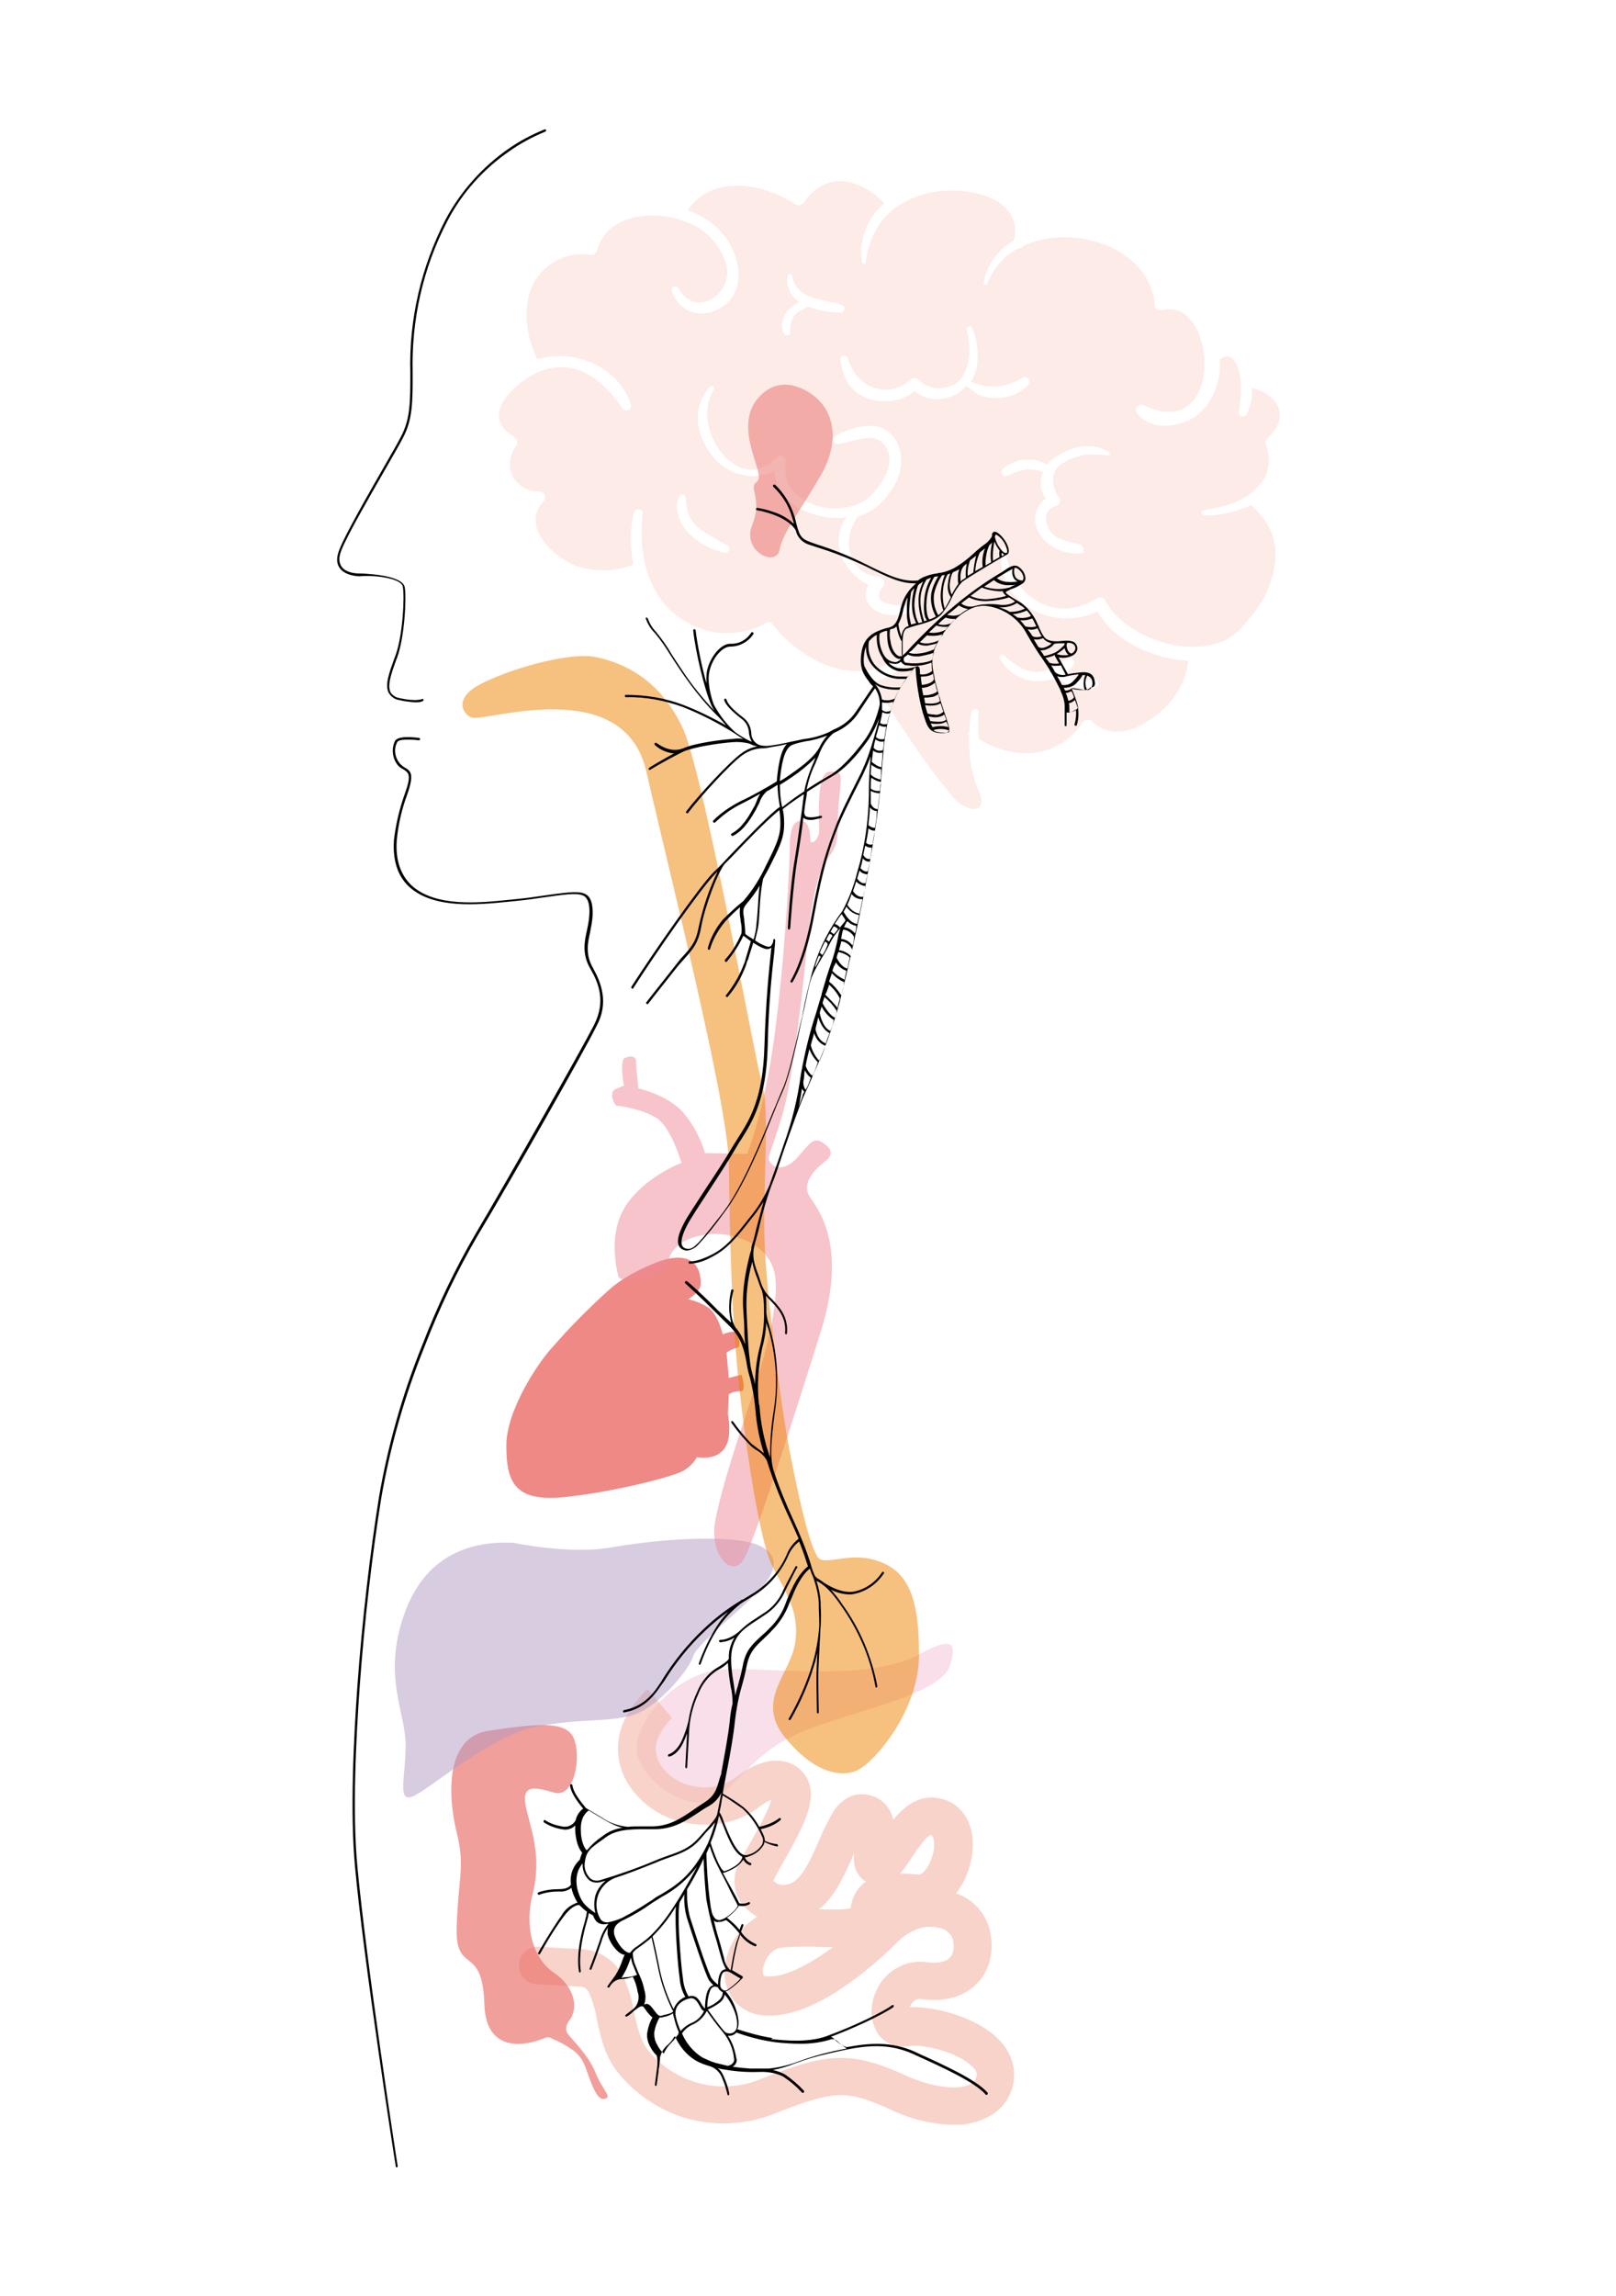 <?xml version="1.0" encoding="utf-8"?>
<!-- Generator: Adobe Illustrator 24.0.3, SVG Export Plug-In . SVG Version: 6.00 Build 0)  -->
<svg version="1.1" id="Layer_1" xmlns="http://www.w3.org/2000/svg" xmlns:xlink="http://www.w3.org/1999/xlink" x="0px" y="0px"
	 viewBox="0 0 345 490" style="enable-background:new 0 0 345 490;" xml:space="preserve">
<style type="text/css">
	.st0{opacity:0.3;}
	.st1{fill:#F5BCAD;}
	.st2{opacity:0.5;fill:#F3C0D7;enable-background:new    ;}
	.st3{opacity:0.65;fill:#F5BCAD;enable-background:new    ;}
	.st4{opacity:0.65;fill:#E96C66;enable-background:new    ;}
	.st5{opacity:0.5;fill:#B39AC3;enable-background:new    ;}
	.st6{opacity:0.65;fill:#E74A44;enable-background:new    ;}
	.st7{opacity:0.5;fill:#EF8A96;enable-background:new    ;}
	.st8{opacity:0.5;fill:#E96C66;enable-background:new    ;}
	.st9{opacity:0.5;fill:#EF8300;enable-background:new    ;}
</style>
<g id="nerf_vague">
	<g class="st0">
		<path class="st1" d="M267.1,107.8C267.1,107.8,267.1,107.8,267.1,107.8c-2.8,1.3-5.8,2.1-8.9,2.2c-0.4,0-0.8,0-1.2,0
			c-0.3,0-0.6-0.3-0.5-0.7c0,0,0,0,0,0l0,0c0-0.1,0-0.1,0.1-0.2c0.1-0.1,0.2-0.2,0.3-0.2c0.3,0,0.6-0.1,0.9-0.2h0.2l0.8-0.2h0.1
			l0.9-0.2h0.2c0.3-0.1,0.6-0.2,0.9-0.2h0.1l1-0.3h0.1l0.9-0.3l0,0c0.6-0.3,1.3-0.6,1.9-0.9l0,0c2.4-1.1,4.3-3,5.4-5.3l0,0
			c0.8-2.1,0.7-4.3-0.1-6.4c-0.1-0.5,0-1,0.4-1.4c2-1.7,3.7-4.8,1.8-7.5c-1.5-2.1-3-2.5-5.1-3.2c0.1,2-0.3,3.9-1.2,5.7
			c-0.3,0.4-0.8,0.5-1.2,0.3c-0.3-0.2-0.4-0.4-0.4-0.7c0.3-2.2,0.5-4.5,0.4-6.7c-0.2-2.1-1.2-7-4.5-4.7c0.1,1.3,0.1,2.6-0.2,3.9
			c-0.9,4.2-3.3,8.2-7.6,9.6c-3.4,1.1-7.3,1.1-9.8-1.9c-0.4-0.5-0.4-1.2,0.1-1.6c0.4-0.3,0.9-0.4,1.3-0.2c17.5,8.3,15.6-23.3,4-20.3
			c-0.8,0.2-1.6-0.3-1.7-1c0-0.1,0-0.2,0-0.3c-1.2-12.3-17.5-17.2-27.9-12.5l-0.1,0.1c-0.2,0.4-0.7,0.5-1.1,0.5
			c-3,1.6-5.4,4.3-6.6,7.5c-0.1,0.2-0.3,0.3-0.5,0.3s-0.3-0.3-0.3-0.5l0,0c0.7-3.8,3.1-7.1,6.5-9c2.1-10.1-12-11.8-18.7-10
			c-7.7,2.1-11.9,6.8-13,14.7c-0.1,0.2-0.3,0.4-0.5,0.3c-0.1,0-0.3-0.2-0.3-0.3c-0.7-4.8,1.1-9.5,4.8-12.6c-5-5.2-12.3-7.2-17.1-0.3
			c-0.4,0.7-1.3,0.9-1.9,0.5c-7-4.6-17.9-6.4-23,1.3c3.4,1.1,6.4,3.3,8.5,6.3c2.8,4.3,3.9,10.9-1.1,14.3c-4.2,2.8-9.2,1.4-10.8-3.5
			c-0.1-0.4,0.2-0.8,0.6-0.9c0.3-0.1,0.7,0.1,0.8,0.3c3.8,7.1,12.5,0.9,10-5.7c-1.3-3.6-4-6.5-7.4-8c-0.7-0.3-1.3-0.5-2-0.7
			c-0.2,0-0.3,0-0.5-0.2c-6.6-1.9-15.5-0.7-17.5,6.8c-0.2,0.6-0.8,1-1.4,0.8c-5.8-0.9-11.4,2.7-13,8.4c-1.3,4.9-0.3,9.5,1.7,13.9
			c7.8-2.5,17.7,1.7,20,9.8c0.1,0.5-0.3,1.1-0.9,1.1c-0.4,0-0.7-0.1-0.9-0.4c-3.7-5.5-9-10.3-16.3-8.4c-5.2,1.4-15.3,9.7-6.8,14.4
			c0.6,0.4,0.8,1.1,0.5,1.8c-2.5,3.4-1.6,7.5,1.6,9.1l0.2,0.1l0.4,0.2l0.5,0.2l0.3,0.1c0.2,0.1,0.4,0.1,0.6,0.1h0.3
			c0.3,0,0.6,0.1,0.9,0.1c0.4,0,0.8,0.2,1,0.5c0.1,0.1,0.2,0.2,0.2,0.4c0.2,0.4,0.1,1-0.3,1.3c-1.2,1.1-1.8,2.8-1.6,4.4
			c0,0.1,0,0.2,0,0.3c0.1,0.3,0.1,0.7,0.2,1c1,3,4.2,5.9,6.9,7.3c0.4,0.2,0.9,0.4,1.3,0.6c4,1.4,8.5,1.4,12.4-0.2l0,0
			c-0.2-0.9-0.3-1.8-0.4-2.7c-0.2-2.3-0.2-4.5,0.2-6.8c0.1-0.5,0.2-1.1,0.3-1.6c0.1-0.2,0.2-0.4,0.4-0.6c0.6-0.3,1.6,0,1.5,0.8
			c-0.2,1.8-0.3,3.7-0.2,5.6c0,1,0.1,1.9,0.3,2.8c0.4,3.3,1.5,6.4,3.3,9.2c0.5,0.8,1.1,1.5,1.7,2.2c0.3,0.3,0.7,0.7,1,1
			c2,1.8,4.5,3.2,7.1,4c0.9,0.3,1.7,0.5,2.6,0.6c0.4,0.1,0.9,0.1,1.3,0.1s0.9,0,1.3,0c2.7,0,5.4-0.7,7.8-2.1c0.1,0,0.1-0.1,0.2-0.1
			c0.2-0.1,0.4-0.1,0.6-0.1c0.3,0,0.5,0.1,0.7,0.4c2.4,3.1,5.5,5.7,9,7.6c1.8,1,3.8,1.7,5.8,2.1c0.7,0.1,1.3,0.2,2,0.3
			c4.7,0.4,9.3-1.4,12.5-4.8c0.2-0.2,0.6-0.2,0.8,0c0.3,0.2,0.3,0.5,0.2,0.8c0,0,0,0,0,0c-0.6,0.9-1.2,1.7-1.9,2.4
			c-1,1-2,1.9-3.2,2.5c-0.7,0.4-1.5,0.8-2.3,1.1c-0.4,0.1-0.8,0.3-1.2,0.4c3.8,6.5,7.9,12.8,12.4,18.9c1.5,2,3.1,4,4.7,5.9
			c1,1.1,2.3,1.9,3.7,2.2c0.3,0.1,0.7,0.1,1,0c0.4,0,0.7-0.3,0.9-0.6c0.3-0.8,0.3-1.7-0.1-2.5c-0.2-0.5-0.4-1-0.6-1.5
			s-0.4-1-0.5-1.5c-0.3-1-0.6-2-0.8-3.1c-0.1-0.5-0.2-1.1-0.2-1.6c-0.2-1.6-0.3-3.1-0.2-4.7l-0.2-0.2c-0.1-0.1-0.1-0.2,0-0.3
			c0-0.1,0.1-0.2,0.2-0.2c0.1-1.5,0.2-3,0.5-4.5c0.1-0.4,0.5-0.6,0.9-0.6l0,0c0.3,0,0.5,0.2,0.6,0.5c0,0.1,0,0.2,0,0.3
			c-0.1,1.9-0.1,3.7,0.1,5.6c2.2,1.4,4.7,2.4,7.3,2.8c0.5,0.1,1,0.1,1.5,0.2c5.3,0.5,10.4-2,13.3-6.5c0.1-0.2,0.3-0.3,0.4-0.4
			l0.3-0.1c0.5-0.2,1-0.1,1.4,0.3c3.9,3.9,9.5,1.9,13.3-1.1c2.6-1.9,4.7-4.4,6-7.4c0.6-1.4,1-3,1.2-4.5c-7.3-0.3-15-3.9-18.7-9.4
			c-0.2-0.4-0.5-0.7-0.7-1.1c-0.3,0.1-0.6,0.3-0.9,0.4c-1.8,0.7-3.7,1.1-5.6,1.1c-7.2,0-14.1-5-14.1-12.8v0c0-0.6,0-1.2,0.1-1.8V117
			c0.1-0.5,0.7-0.3,0.8,0.1c0.3,3.5,1.8,6.7,4.2,9.2l0,0c0.4,0.4,0.9,0.8,1.4,1.2c0.3,0.2,0.6,0.4,0.9,0.6c1.4,0.9,3,1.5,4.7,1.7
			c0.3,0,0.5,0,0.8,0.1c0.8,0,1.7,0,2.5-0.2c0.9-0.1,1.7-0.4,2.5-0.7c0.6-0.2,1.2-0.5,1.7-0.8c0.3-0.2,0.6-0.3,0.9-0.5
			c0.2-0.1,0.5-0.2,0.7-0.2c0.4,0,0.8,0.3,1,0.6c3.4,6.6,14.2,11.3,22.3,9.6c0.3-0.1,0.6-0.1,1-0.2c1.6-0.4,3-1.1,4.3-2.1
			c0.2-0.2,0.5-0.4,0.7-0.6c0.5-0.4,0.9-0.9,1.3-1.4c0.6-0.7,1.2-1.4,1.8-2.1c2.4-2.9,4-6.3,4.7-9.9
			C273.1,115.6,271.2,111.6,267.1,107.8z M168.2,58.8c0.1-0.3,0.3-0.4,0.6-0.3c0.2,0,0.3,0.2,0.3,0.3c1,5.4,6.6,4.9,10.7,6.3
			c0.4,0.1,0.6,0.5,0.5,1c-0.1,0.3-0.4,0.6-0.7,0.6c-2.5,0-4.9-0.4-7.2-1.3c-0.9,0.8-2.1,0.9-2.8,2c-0.7,1-1,2.3-0.9,3.5
			c0.1,0.9-1.1,0.9-1.4,0.2c-0.7-1.6-0.3-3.5,0.9-4.8c0.7-0.8,1.5-1.4,2.5-1.8C168.7,63.3,167.7,61,168.2,58.8L168.2,58.8z
			 M152.8,115l1.2,0.7l1.3,0.7c0.4,0.3,0.5,0.8,0.3,1.2c-0.2,0.3-0.6,0.5-0.9,0.4c-0.7-0.2-1.3-0.4-1.9-0.6
			c-2.5-0.8-4.7-2.3-6.4-4.3c-0.5-0.6-0.8-1.2-1.1-1.8c-0.3-0.6-0.5-1.1-0.6-1.8c-0.1-0.4-0.2-0.9-0.2-1.3l0,0
			c0-0.8,0.2-1.6,0.6-2.3c0.2-0.3,0.7-0.4,1-0.2c0,0,0,0,0,0l0,0c0.1,0.1,0.1,0.2,0.2,0.3c0.3,1.9,0.4,3.6,1.4,5.1
			c0.3,0.5,0.8,1,1.2,1.4C150.1,113.4,151.4,114.3,152.8,115z M194.2,130.7c-0.9,0.4-1.9,0.6-2.9,0.6c-4.2,0.2-7.9-2.5-5.9-6.5
			c-0.9-0.4-1.8-1-2.6-1.7c-0.4-0.3-0.7-0.6-1-1l-0.1-0.1c-0.9-1-1.7-2.2-2.1-3.5c-0.5-1.3-0.6-2.7-0.5-4.1c0.2-1.4,0.7-2.8,1.6-4
			l0,0c-2.2,0.3-4.5,0.1-6.6-0.5c-0.4-0.1-0.8-0.3-1.2-0.4c-1.2-0.4-2.4-1-3.4-1.8c-2.4-1.7-4-4.4-4.2-7.3c-0.3,0.2-0.6,0.3-0.9,0.5
			c-0.1,0-0.2,0.1-0.3,0.1s-0.4,0.2-0.6,0.2l-0.4,0.1c-0.2,0-0.4,0.1-0.6,0.1l-0.4,0.1c-0.2,0-0.4,0.1-0.5,0.1c-0.1,0-0.3,0-0.4,0
			h-0.5h-0.4h-0.5c-0.1,0-0.3,0-0.4-0.1l-0.5-0.1l-0.4-0.1l-0.5-0.1l-0.4-0.1L157,101l-0.4-0.2l-0.4-0.2l-0.4-0.2l-0.4-0.2l-0.4-0.3
			l-0.4-0.2l-0.4-0.3l-0.3-0.2l-0.4-0.4l-0.3-0.2l-0.4-0.4c-0.1-0.1-0.2-0.2-0.2-0.2l-0.4-0.5l-0.2-0.2c-0.1-0.2-0.3-0.4-0.4-0.6
			l-0.1-0.2c-0.2-0.2-0.3-0.4-0.4-0.6l-0.1-0.1c-0.2-0.2-0.3-0.5-0.4-0.7l0,0c-2-3.6-2.4-7.9,0.1-11.5c0.3-0.4,0.6-0.8,0.9-1.1
			c0.4-0.4,1.1,0.1,0.8,0.6c-0.1,0.1-0.1,0.2-0.2,0.4l0,0c-1.8,3.1-1.5,7,0.1,10.3l0,0c0.1,0.2,0.3,0.5,0.4,0.8c0,0,0,0,0,0.1
			c0.1,0.2,0.3,0.5,0.4,0.7c0,0,0.1,0.1,0.1,0.1c0.1,0.2,0.3,0.4,0.4,0.6l0.1,0.1l0.4,0.5l0.2,0.2c0.1,0.2,0.3,0.3,0.4,0.5
			c0.1,0.1,0.1,0.1,0.2,0.2l0.4,0.4l0.2,0.2l0.4,0.3l0.3,0.2l0.4,0.3l0.3,0.2l0.4,0.2l0.4,0.2l0.4,0.2l0.4,0.1l0.3,0.1l0.4,0.1
			l0.3,0.1h0.5h0.3h0.5c0.1,0,0.2,0,0.3,0c0.2,0,0.3,0,0.5-0.1c0.1,0,0.2,0,0.3-0.1c0.2,0,0.3-0.1,0.5-0.2c0.1,0,0.2,0,0.3-0.1
			l0.5-0.2l0.3-0.1c0.2-0.1,0.3-0.2,0.5-0.3l0.3-0.2c0.2-0.1,0.4-0.3,0.5-0.4l0.2-0.2c0.3-0.2,0.5-0.5,0.8-0.7
			c0.9-0.9,2.1,0.1,1.9,1.1c-0.1,0.8-0.1,1.6,0,2.5c0.7,4.6,5.5,7.2,10.4,7.3h0.8c0.5,0,1.1-0.1,1.6-0.2c2-0.3,3.9-1.1,5.4-2.5
			c0.3-0.3,0.6-0.6,0.9-1c0.2-0.2,0.3-0.4,0.5-0.6c2-2.5,3.7-6.2,1.7-9c-0.3-0.4-0.7-0.8-1.1-1.1c-0.3-0.2-0.5-0.3-0.8-0.4
			c-0.5-0.2-1-0.2-1.5-0.2c-1,0-2,0.2-3,0.4l-1,0.3l-0.4,0.1c-0.6,0.2-1.2,0.3-1.8,0.4l-0.6,0.1c-0.6,0-1-0.5-1-1
			c0-0.1,0-0.2,0.1-0.3c0.1-0.2,0.2-0.4,0.4-0.5c1.5-0.8,3.1-1.4,4.7-1.8c0.9-0.2,1.9-0.3,2.8-0.3c2.2-0.1,4.3,1.1,5.4,3
			c0.2,0.3,0.4,0.7,0.5,1c0.2,0.5,0.4,1,0.5,1.6l0.1,0.3c0.3,2.3-0.1,4.7-1.3,6.7c-0.9,1.6-2,3-3.3,4.2c-0.3,0.3-0.6,0.6-1,0.8
			c-0.7,0.5-1.5,1-2.3,1.3c-0.4,0.2-0.8,0.3-1.3,0.5c-0.8,1.1-1.4,2.5-1.7,3.8c-0.1,0.7-0.2,1.3-0.2,2c0,0.7,0.1,1.3,0.3,2
			c0.6,2.4,2.4,4.2,4.8,4.8c0.4,0.1,0.8,0.2,1.2,0.2c0.1,0,0.3,0,0.4,0.1c0.2,0.1,0.4,0.2,0.6,0.4c0.1,0.2,0.2,0.4,0.3,0.6
			c0,0.4-0.1,0.7-0.3,1c-1.3,1.6-1,2.6-0.1,3.2l0.3,0.1l0.2,0.1l0.3,0.1l0.3,0.1c0.2,0.1,0.5,0.1,0.8,0.2h0.1l0.6,0.1h0.1l1,0.1h1
			h0.6h0.3h0.4c0.1,0,0.2,0,0.4,0c0.2,0.1,0.3,0.2,0.4,0.4c0,0.1,0.1,0.2,0.1,0.3C195,130,194.7,130.5,194.2,130.7L194.2,130.7z
			 M206.3,82.4c-0.2,0.2-0.4,0.4-0.6,0.6c-0.1,0.1-0.1,0.1-0.2,0.2c-0.1,0.1-0.2,0.1-0.2,0.2c-0.2,0.2-0.5,0.3-0.7,0.5l-0.6,0.3
			c-1.3,0.7-2.8,1-4.3,1c-0.5,0-1-0.1-1.5-0.2c-0.3-0.1-0.6-0.2-0.9-0.3c-0.7-0.3-1.4-0.7-2-1.2l0,0c-0.4,0.3-0.8,0.5-1.2,0.8
			l-0.4,0.2c-0.3,0.1-0.5,0.3-0.8,0.4s-0.3,0.1-0.5,0.2s-0.5,0.2-0.8,0.2s-0.4,0.1-0.6,0.1l-0.7,0.2c-0.2,0-0.4,0-0.6,0
			s-0.5,0-0.7,0h-0.6c-0.2,0-0.4,0-0.6,0c-0.2,0-0.4-0.1-0.6-0.1c-0.2,0-0.4-0.1-0.6-0.1l-0.6-0.1l-0.6-0.2l-0.6-0.2
			c-0.2-0.1-0.4-0.2-0.5-0.3c-0.2-0.1-0.4-0.2-0.6-0.3l-0.5-0.3c-0.2-0.1-0.4-0.3-0.5-0.4s-0.3-0.2-0.4-0.4s-0.3-0.3-0.5-0.5
			s-0.2-0.3-0.4-0.4s-0.3-0.4-0.4-0.6l-0.3-0.5c-0.1-0.2-0.2-0.4-0.3-0.6c-0.1-0.2-0.2-0.4-0.2-0.6c-0.2-0.4-0.3-0.9-0.4-1.3
			c-0.1-0.3-0.1-0.5-0.2-0.8c-0.1-0.4-0.1-0.8-0.2-1.2c-0.1-1,1.4-1.1,1.6-0.2l0,0c0,0.1,0.1,0.2,0.1,0.3c0.1,0.3,0.2,0.6,0.3,0.8
			c0,0,0,0.1,0.1,0.1c0.1,0.3,0.3,0.6,0.4,0.9l0,0c0.8,1.6,2.1,2.9,3.6,3.7l0,0c1.2,0.6,2.5,0.9,3.9,0.9c0.1,0,0.2,0,0.2,0
			c0.3,0,0.5,0,0.8-0.1c0.1,0,0.3-0.1,0.4-0.1c0.2,0,0.4-0.1,0.6-0.2c0.2-0.1,0.4-0.2,0.6-0.2c0.1-0.1,0.3-0.1,0.4-0.2
			c0.7-0.4,1.4-0.8,2-1.4c0.1-0.1,0.2-0.1,0.3-0.2c0.1,0,0.2-0.1,0.3-0.1h0.3c0.3,0,0.6,0.1,0.9,0.4c1.1,1.2,2.7,1.8,4.3,1.8
			c0.5,0,0.9-0.1,1.4-0.2c0.4-0.1,0.9-0.3,1.3-0.4c0.4-0.2,0.7-0.4,1-0.6c0.1,0,0.1-0.1,0.2-0.1c0.5-0.5,1-1,1.3-1.6
			c1.7-3.2,1.4-6.2,0.7-9.7c0-0.1,0-0.2,0.1-0.3c0.1-0.2,0.3-0.3,0.5-0.4c0.2,0,0.4,0.1,0.5,0.3c0.4,0.9,0.7,1.8,0.9,2.8
			c0.1,0.3,0.1,0.5,0.1,0.8c0.2,1,0.3,2,0.2,3c0,1.8-0.5,3.5-1.4,5c0.5,0.2,0.9,0.4,1.4,0.5c0.9,0.3,1.8,0.5,2.8,0.5
			c1.1,0.1,2.1-0.1,3.1-0.3c1.3-0.4,2.6-0.9,3.8-1.6c0.9-0.6,1.8,0.7,1.1,1.5c-0.6,0.7-1.3,1.2-2.1,1.7c-0.5,0.3-1.1,0.5-1.6,0.7
			c-2.3,0.7-4.9,0.6-7.1-0.3C207.8,83.4,207,82.9,206.3,82.4L206.3,82.4z M218.8,142.9c1,0.4,2,0.6,3.1,0.5c1.5-0.2,3-0.8,4.2-1.7
			c0.6-0.4,1.2-0.7,1.8-1.1c0.5-0.3,1.1-0.1,1.3,0.4c0.1,0.2,0.1,0.4,0.1,0.6c0,0.1-0.1,0.2-0.1,0.3c-0.5,0.8-1.2,1.5-2,2l0,0
			c1,0.5,2.1,0.8,3.2,1.1c0.3,0.1,0.6,0.1,0.8,0.1c0.6,0.1,1.1,0.1,1.7,0.1h0.9c0.2,0,0.4,0,0.5,0.2c0.1,0.1,0.2,0.3,0.2,0.4
			c0.1,0.3-0.1,0.7-0.5,0.8c-1.1,0.3-2.2,0.3-3.3,0.2c-1.8-0.2-3.5-1-4.9-2.2c-1.2,0.4-2.5,0.7-3.7,0.8c-0.4,0-0.8,0-1.2,0
			c-1.1-0.1-2.2-0.4-3.3-0.9c-1.7-0.8-3.2-2.2-4.1-3.9c0-0.1-0.1-0.2-0.1-0.2c0-0.2,0.1-0.4,0.2-0.6c0.1-0.1,0.3-0.1,0.4-0.1
			c0.2,0,0.3,0.1,0.4,0.2l0.7,0.7C216.3,141.5,217.5,142.3,218.8,142.9L218.8,142.9z M231.4,117.8c-0.2,0.2-0.4,0.3-0.7,0.3
			c-2.8,0.2-5.5-0.7-7.5-2.6c-0.4-0.3-0.7-0.7-1-1.1c-0.4-0.6-0.8-1.3-1-2.1c-0.2-0.6-0.3-1.1-0.2-1.7c0-0.6,0.1-1.1,0.3-1.6
			c0.4-1.1,1.1-2,2-2.6l0,0c-0.5-0.6-0.8-1.3-1-2c-0.1-0.5-0.2-1-0.1-1.5c0-0.8,0.2-1.5,0.5-2.2l0,0c-0.6-0.2-1.1-0.3-1.7-0.4
			c-0.6-0.1-1.2-0.1-1.8-0.1c-1.1,0.1-2.1,0.4-3.1,0.9l-1,0.4c-0.2,0.1-0.4,0.1-0.6,0.1c-0.4-0.1-0.6-0.4-0.7-0.8
			c0-0.2,0.1-0.4,0.2-0.6c0.3-0.3,0.6-0.6,1-0.8c1.4-0.9,3.1-1.4,4.9-1.3c1.3,0,2.5,0.4,3.6,1.1c0.2-0.3,0.5-0.5,0.7-0.8
			c1.8-1.5,3.9-2.5,6.1-3c0.3-0.1,0.6-0.1,0.8-0.1c0.8-0.1,1.7-0.1,2.5,0c0.3,0,0.6,0.1,0.8,0.2c0.6,0.1,1.1,0.3,1.6,0.6
			c0.3,0.1,0.5,0.3,0.8,0.4c0.1,0.1,0.2,0.3,0.2,0.4c0,0.1-0.1,0.1-0.1,0.2c-0.1,0-0.1,0.1-0.2,0.1c-1.5-0.2-3-0.2-4.5-0.2
			c-0.5,0-1,0.1-1.5,0.3c-0.3,0.1-0.6,0.2-0.9,0.2c-0.9,0.3-1.7,0.6-2.4,1.1c-1.9,0.7-2.9,2.7-2.5,4.7c0.1,0.8,0.4,1.7,0.8,2.4
			c0.3,0.2,0.5,0.5,0.6,0.9c0,0.2,0,0.5-0.1,0.7c-0.1,0.3-0.4,0.6-0.8,0.7c-1.3,0.3-2.2,1.5-2.1,2.8c0,0,0,0,0,0.1
			c0.1,0.9,0.4,1.7,0.9,2.4c0.2,0.3,0.5,0.6,0.7,0.8c0.1,0.1,0.3,0.2,0.4,0.3c0.1,0.1,0.3,0.2,0.4,0.3c0.5,0.2,1,0.4,1.5,0.6
			c0.7,0.2,1.4,0.4,2.1,0.6l1.2,0.3c0.1,0,0.2,0.1,0.4,0.2c0.3,0.2,0.4,0.6,0.4,0.9c0,0.1-0.1,0.2-0.1,0.3
			C231.5,117.6,231.4,117.7,231.4,117.8L231.4,117.8z"/>
	</g>
	<path class="st2" d="M196.2,353.1c-10.7,5.9-32.3,2.7-41.8,3.2s-18.5,10.4-18.5,16.8s11.8,15.4,18.1,9.9s9-10.8,21.2-14.9
		s25.8-7.2,27.6-12.6S202.8,349.5,196.2,353.1z"/>
	<path class="st3" d="M203.5,453.5c-4.8-0.1-9.4-1.3-13.7-3.4c-5-2.3-8.1-3.1-11.2-2.9s-6.9,1.4-13.2,3.9c-3.5,1.4-7.2,2.1-11,2.1
		c-3,0-6-0.5-8.9-1.4c-5.3-1.8-10.1-5.1-13.6-9.5c-2.8-3.4-3.7-7.7-4.5-11.4c-0.3-2-0.9-3.9-1.7-5.7c-0.4-0.8-1.2-1.3-2.1-1.2
		l-9-0.5c-2.2-0.1-4-2-3.8-4.2c0.1-2.2,2-4,4.2-3.8l0,0l9,0.5c3.6,0.1,6.9,2.1,8.7,5.2c1.3,2.5,2.2,5.3,2.6,8.1
		c0.7,3,1.4,6.1,2.9,8.1c5.8,7.3,15.7,9.9,24.3,6.3c13.2-5.2,18.5-6.4,30.7-0.8c4.7,2.2,11.1,3.6,14.2,1.8c0.7-0.4,1.1-1.1,1.1-1.9
		c0.1-0.7-0.6-1.5-1.2-2c-3.2-2.9-10.4-4.6-13.3-4.1c-0.4,0.1-0.8,0.1-1.2,0.1c-2.2,0-4.2-1-5.4-2.8c-1-1.6-1.5-3.4-1.3-5.3
		c0.1-1.8,0.7-3.5,1.6-5c2.1-3.5,6.1-5.5,10.2-4.9c2.4,0.3,4.2-0.1,5-1.1c0.7-0.8,0.9-2.2,0.5-3.9c-0.5-1.2-1.5-2.1-2.8-2.3
		c-3.5-1-6.9,0.9-8.9,2.9c-4.1,4.1-8.6,7.8-13.4,10.9c-5.2,3.2-9.9,4.9-14,4.9c-0.6,0-1.1,0-1.7-0.1c-2.2-0.2-4.3-1.3-5.8-3
		c-1.3-1.6-2-3.5-2.1-5.5c-0.1-2.9,0.8-5.8,2.4-8.2c1.2-1.8,2.7-3.2,4.6-4.3c-0.5-0.3-1-0.6-1.5-1c-3.2-2.3-4.3-6.6-2.6-10.1
		c0.6-1.3,1.5-2.8,2.4-4.4c1.2-2.1,2.5-4.4,3.5-6.5c0.5-1,0.9-2,1.2-3c-1,0.4-1.9,1-2.7,1.6c-3.6,3-9.3,4.3-14.7,3.5
		c-5.2-0.7-9.9-3.6-12.9-8c-3-4.4-3.3-10.2-0.7-14.8c1.2-2.2,2.7-4.2,4.6-5.9l5.2,6.2l0,0c-1.1,1-2,2.2-2.7,3.6
		c-1.2,2-1,4.5,0.3,6.5c1.7,2.5,4.4,4.1,7.4,4.5c2.9,0.5,5.9-0.1,8.4-1.8c4.3-3.5,8.8-4.6,12.2-3c2.5,1.2,4.1,3.8,4,6.5
		c0,3.8-2.4,8.4-5.9,14.5c-0.8,1.4-1.6,2.8-2.1,3.9c0.4,0.4,0.8,0.7,1.3,0.8c1.3,0.3,2.7-0.1,3.6-1c1.9-1.6,3.5-5.2,4.8-8.3
		c0.9-2.2,2-4.3,3.2-6.4c2.8-4,6.1-3.8,7.8-3.3c2.5,0.6,4.4,2.7,4.9,5.2c0.6-0.8,1.3-1.5,2.1-2.2c3.9-3.5,7.5-2.6,9.4-1.9
		c4.5,1.9,6.5,7.1,5,13.3c-0.6,2.4-1.6,4.6-3.1,6.5c3.6,1.2,6.3,4.2,7.2,7.8c1,4.3,0.1,8.4-2.4,11.1c-1.9,2.1-5.5,4.5-12,3.7
		c-0.8-0.2-1.6,0.1-2.1,0.7c-0.3,0.3-0.4,0.6-0.6,1c5.5-0.2,13.8,2.1,18.4,6.3c3.4,3.1,4,6.4,3.9,8.5c-0.1,3.4-2,6.6-5,8.3
		C209.1,452.9,206.3,453.6,203.5,453.5z M170.2,415.5c-1.3,0-2.7,0.1-4,0.3c-1.2,0.3-2.6,1.8-3.1,3.6c-0.3,0.7-0.4,1.5-0.1,2.2
		c0.2,0.1,0.4,0.2,0.6,0.2c3.3,0.4,8.5-2,14.2-6.2c-1.2,0-2.5,0-3.8-0.1S171.4,415.5,170.2,415.5L170.2,415.5z M174.8,407.5
		c1.8,0,3.4,0.1,4.9,0c0.6,0,1.3-0.1,1.9-0.2c0.2-1.9,1-3.7,2.4-5c0.3-0.3,0.6-0.5,0.9-0.7c-1.6-0.9-2.5-2.6-2.6-4.4
		c0-0.5,0-1.1,0-1.6c-0.1,0.1-0.1,0.3-0.2,0.5c-1.7,3.9-3.7,8.4-7,11.2L174.8,407.5z M192.3,399.9c1.3,0,2.7,0.1,4,0.2
		c0.1,0,0.6-0.2,1.1-0.8c0.9-1.1,1.5-2.4,1.8-3.7c0.3-1,0.3-2.1,0.1-3.2c-0.2-0.6-0.4-0.7-0.5-0.8h-0.1c-0.5,0.3-1,0.7-1.4,1.2
		c-0.9,1.1-1.8,2.3-2.6,3.6c-0.8,1.2-1.6,2.4-2.5,3.5L192.3,399.9z"/>
	<path class="st4" d="M116.5,434.9c0,0-12.7,5.9-13.1-7.2s-6.3-5.9-5.9-16.7s1.8-12.6,0-19.9s-2.7-20.3,6.8-21.7s16.3-2.3,18.1,1.4
		s0.4,13.1-4.1,11.8s-7.2-1.8-5.9,3.6s3.2,10.4,1.3,18.1s0.5,14,4.5,16.7s5.4,6.8,3.6,9.9c0,0-1.7,1.8-0.5,3.3s4.4,4.6,5.8,8.1
		s3.3,5,2.4,5.5s-1.9,0.3-3.3-3.3s-1.5-5-3.7-6.8c-1.4-1-2.9-1.9-4.5-2.5C117.6,434.9,117.1,434.7,116.5,434.9z"/>
	<path class="st5" d="M109.7,329.3c-9-0.5-19,2.4-23.5,15.5s0.4,20.8,0.4,27.6s-1.8,12.1,1.3,11.1s16.7-13.1,26.7-15
		s16.2-0.8,21.2-2.7s11.3-9.4,12.2-12.3s10.8-10.2,14.9-15s2.7-8.7-5-9.7s-19,0-27.6,1.5S109.7,329.3,109.7,329.3z"/>
	<path class="st6" d="M141.4,269c0,0-6.8,2.2-11.4,6.3c-4.3,3.9-8.4,8-12.2,12.4c-2.4,2.5-9.7,13-9.7,20.8s1.7,12.2,12.7,11
		s23-4.4,25.1-5.6c1.2-0.7,2.2-1.7,2.9-2.9c0,0,6,1.3,6.8-4.4c0.2-1.6,0.1-3.2-0.2-4.8l0.2-4.2c0.7-0.5,1.6-0.7,2.5-0.7
		c1.4,0.2,0.2-3.5,0.2-3.5l-2.7,0.7l-0.5-5.4c0.7-0.5,1.6-0.9,2.4-1.1c0.7,0,0.3-3.2-0.4-3.4c-1,0-1.9,0.2-2.8,0.6
		c0,0-1-4.4-3.2-5.8c-1.3-0.8-2.7-1.4-4.2-1.7c0,0,2.7-1.5,2.7-3.4S149.1,266.7,141.4,269z"/>
	<path class="st7" d="M132.1,272.7c0,0-2.7-8.8,1.4-15.2s12-9.3,12-9.3s-2.2-7.5-5.2-9.5s-8.1-2.7-8.6-2.7s-1.9-2.9-0.2-3.6l1.7-0.7
		c0,0-1-5.4,0.2-5.9s2.4-0.5,2.4,0.9s0.5,5.6,0.5,5.6s6.3,1.4,9.6,5.2c2.1,2.5,3.7,5.5,4.6,8.6l9,0.2c0,0,3.7-9,5.9-25.6
		s3.2-36.1,3.2-39.6s0.5-5.9,2.4-5.9s2,3.2,2,4.2s1.9,0,1.9-2.2s-0.7-12.4,2.2-12.5s2.6,0.3,2,6.3s0.5,8.3-2,11.7s-3.7,8.8-4.6,17.4
		s-3,29.5-5.4,37.6s-3.3,9.2-2.9,10c1,2,3.6,2,5.9-0.5s3.4-4.7,5.4-3.4s2.7,2.5,0.5,4.2s-4.9,4.6-3.2,7.3c1.7,2.7,8.3,10.2,2.4,29
		s-13.9,43.8-16.3,48.3s-7.6-0.6-6.2-8s5.1-18.3,7-24s6.8-20.7,5.8-28.1s-9.7-9.8-14.9-9c-3,0.5-7.1,1.7-8.1,6.1
		C141.6,272.2,135.1,274.4,132.1,272.7z"/>
	<path class="st8" d="M160.9,86.3c0,0,3.4-6.4,10.2-3.4s8.8,10.5,4.1,18.6s-8.1,12.2-8.8,15.9s-8.1,0.3-5.8-5.4s-1-7.8,1-9.2
		S157.2,92.8,160.9,86.3z"/>
	<path class="st9" d="M155.6,248.3c0.2,12.9,0.4,28.9,1.8,43.6s4.7,36.8,7.4,42.2s5.9,9.5,5,16.3s-8.6,12.4-2.3,20.3
		s12.4,8.8,15.8,7s12.9-12.4,12.9-24.6s-2.3-18-9.3-20.1c-5.2-1.6-9.7,0.7-11.8-0.2s-5.2-16.3-6.6-23.5s-4.5-29.4-5.2-42.5
		s1.4-30.3-0.9-36.8c-1.1-3.3-12.2-65-16.6-74.5s-11.2-13.6-18.3-15.2c-5.8-1.4-19.9,2.8-25.6,6.1c-5.2,3-2.8,6.4-1,6.8
		c3.6,0.6,32.4-9.2,37.1,11.5S155.4,235.4,155.6,248.3z"/>
	<path d="M86,125.2c0.4,2.2,0,10.5-1.6,14.8l-0.2,0.5c-1.1,3.1-2.1,5.7-1.2,7.4c0.5,0.8,1.3,1.4,2.2,1.5c1.1,0.3,2.3,0.4,3.4,0.5
		c0.6,0,1.2,0,1.7-0.3c0.1-0.1,0.2-0.2,0.1-0.3s-0.2-0.2-0.3-0.1c0,0-1.2,0.6-4.8-0.2c-0.8-0.1-1.5-0.6-1.9-1.2
		c-0.8-1.5,0.2-4.2,1.2-7l0.2-0.5c1.6-4.4,2-12.8,1.6-15c-0.6-2.8-9.7-2.9-9.7-2.9c-1.4,0-3.1-0.4-3.8-1.5c-0.6-0.9-0.6-2,0-3.5
		c1.2-3.1,6-11.4,9.5-17.5c1.6-2.8,3-5.2,3.6-6.4c2.1-3.9,2.1-7.7,2.1-13.9c-0.3-11.3,2.2-22.4,7.4-32.4c3.1-6,7.7-11.1,13.2-14.9
		c2.4-1.7,5-3.1,7.7-4.2c0.1,0,0.2-0.2,0.2-0.3c0-0.1-0.2-0.2-0.3-0.2c-2.7,1.1-5.4,2.5-7.8,4.2c-5.6,3.9-10.2,9.1-13.4,15.1
		c-5.2,10.1-7.8,21.3-7.5,32.6c0,6.4,0,9.9-2,13.7c-0.6,1.2-2,3.6-3.6,6.4c-3.5,6.1-8.3,14.5-9.5,17.6c-0.7,1.7-0.7,3,0,4
		c1.1,1.6,3.6,1.8,4.3,1.8C79.5,122.7,85.6,123.3,86,125.2z"/>
	<path d="M126.6,206.6c-1.7-2.9-1.1-5.5-0.6-7.7l0.1-0.6c0.3-1.4,0.5-2.8,0.4-4.3c-0.1-1.8-0.7-2.9-1.8-3.3
		c-1.5-0.6-4.7-0.1-8.3,0.4c-2,0.3-4.1,0.6-6.2,0.8l-2,0.2c-6,0.6-15.1,1.5-20.2-3c-2.4-2.2-3.6-5.4-3.3-9.7c0.3-3.4,1.1-6.8,2.3-10
		c1.4-4.1,0.8-4.8-0.6-5.6c-0.4-0.2-0.7-0.5-1-0.8c-1.1-1.3-1.4-3.1-0.6-4.6c0.3-0.7,2.9-0.6,4.6-0.4c0.1,0,0.3-0.1,0.3-0.2
		c0-0.1-0.1-0.3-0.2-0.3c-0.8-0.1-4.6-0.6-5.2,0.7c-0.8,1.7-0.5,3.8,0.7,5.2c0.3,0.3,0.7,0.6,1.1,0.8c1.1,0.7,1.8,1.1,0.4,5
		c-1.2,3.3-2,6.7-2.4,10.1c-0.3,4.5,0.9,7.9,3.4,10.1c5.2,4.6,14.5,3.7,20.6,3.1l2-0.2c2.1-0.2,4.2-0.5,6.2-0.8
		c3.6-0.5,6.7-1,8.1-0.4c2.1,0.8,1.4,5.2,1,7l-0.1,0.5c-0.5,2.2-1.1,5,0.7,8.1s3.4,7,0.8,12.1s-18.6,33.3-25.2,44.4
		c-4.5,7.7-8.3,15.7-11.5,24c-4.2,10.4-7.3,21.3-9.2,32.4c-1.9,11.8-3.6,26.4-4.6,40.2c-0.8,11.3-1.6,27.1-0.5,38.7
		c1.8,19.8,8.6,63.5,8.7,63.9c0,0.1,0.1,0.2,0.2,0.2l0,0c0.1,0,0.2-0.1,0.2-0.3c-0.1-0.4-6.8-44.1-8.6-63.9
		c-1.1-11.5-0.3-27.3,0.5-38.6c1-13.8,2.7-28.4,4.6-40.1c1.9-11,5-21.8,9.2-32.2c3.2-8.3,7-16.3,11.5-24
		c6.7-11.1,22.7-39.3,25.2-44.4C130.1,214,128.3,209.7,126.6,206.6z"/>
	<path d="M233.7,145.4c-0.2-1.9-1.8-2-2.9-1.9c-0.9,0.1-1.9,0.2-2.8,0.4l-2-3.6c0.9,0.2,1.9,0.1,2.8-0.3l0,0
		c0.7-0.3,1.2-0.9,1.2-1.6c0-0.6-0.3-1.1-0.8-1.4c-0.8-0.3-1.6-0.3-2.5-0.2c-0.7,0.1-1.5,0.1-2.2,0l0,0c-1.2-0.3-1.5-0.4-2.5-2.5
		c-0.1-0.2-0.2-0.4-0.2-0.5c0,0,0-0.1,0-0.1l-0.1-0.1c0-0.1-0.1-0.2-0.1-0.2c-0.5-1.3-1.3-2.5-2.2-3.5l-0.1-0.1l-0.1-0.1
		c-0.3-0.3-0.6-0.5-0.9-0.8c-0.5-0.4-1.1-0.7-1.6-1c-0.8-0.5-2-1.2-2-1.5l0.1-0.1c0.3-0.2,0.6-0.3,0.9-0.5l0,0l0,0l0.6-0.2
		c0.8-0.3,1.5-0.7,2.2-1.2l0,0c0.3-0.3,0.5-0.7,0.4-1.2c-0.1-0.9-0.7-1.7-1.4-2.2c-1-0.7-2.1,0.1-3.3,0.9c-0.2,0.2-0.5,0.3-0.8,0.5
		c-3.3,2-6.4,4.2-9.4,6.7c-3.5,2.9-6.8,6.1-9.9,9.4c-0.4,0.5-0.9,1-1.4,1.4c0-0.2,0-0.4,0-0.6c0-0.3,0-0.6,0-1.1
		c0-1.3-0.1-3.5,0.8-4c0.7-0.3,1.4-0.5,2.1-0.7c1.9-0.5,4.2-1.1,5.4-2.4c0.9-1.1,1.6-2.2,2.2-3.5c0.5-1.2,1.3-2.4,2.2-3.4
		c1.6-1.2,9.6-5.9,9.7-5.9l0,0l0,0c0.2-0.2,0.5-0.6,0-1.9s-2.1-3.1-2.9-2.9c-0.2,0.1-0.5,0.3-0.4,0.9c-0.4,0.8-1.1,1.5-1.9,2
		c-0.6,0.5-1.3,1-2,1.7c-1.3,1.2-2.7,2.3-4.3,3.2c-1,0.5-2.1,0.9-3.2,1l0,0l-0.4,0.1c-1,0.1-1.9,0.4-2.9,0.8
		c-0.4,0.2-0.8,0.4-1.1,0.7h-0.1c-3.2,0.3-5.9-0.9-11.1-3.5c-3.4-1.7-6.9-3.1-10.4-4.2l-1.4-0.5c-2.2-0.8-2.4-1.5-3.3-5.2l-0.1-0.3
		c-0.8-2.6-2.2-4.9-4.1-6.7c-0.1-0.1-0.3-0.1-0.4,0c-0.1,0.1-0.1,0.3,0,0.4c0,0,0,0,0,0c1.9,1.8,3.3,4,4,6.5l0.1,0.3
		c0.1,0.4,0.2,0.8,0.3,1.1c-1.2-1.1-2.7-2-4.3-2.5c-1.1-0.4-2.3-0.7-3.5-0.9c-0.1,0-0.3,0.1-0.3,0.2c0,0.1,0.1,0.3,0.2,0.3
		c0.1,0,6.3,1,8.3,4.3c0.3,1.5,1.5,2.7,3,3.1l1.5,0.5c3.6,1.1,7.1,2.5,10.5,4.1c4.8,2.4,7.4,3.6,10.3,3.6h0.4
		c-1.3,1.1-2.3,2.4-2.9,4c-0.2,0.6-0.4,1.2-0.5,1.8c-0.4,1.6-0.8,3-2,3.5l-0.6,0.2h-0.1l-0.4,0.1c-1.9,0.6-4.4,1.4-5.1,4.7
		c-0.7,3.7,0.4,5.2,1.4,6.5l0.2,0.3c0.1,0.2,0.3,0.4,0.5,0.6s0.2,0.2,0.3,0.3l-3.6,5.3c-1.2,1.8-2.8,3.1-4.8,3.9
		c-0.4,0.2-0.7,0.4-1.1,0.6c-1.6,0.7-3.3,1.2-5,1.4c-0.8,0.1-1.4,0.3-2,0.4l-1,0.2c-1.6,0.4-3.3,0.7-5,0.9c-0.6,0-1.2,0-1.8-0.2
		c-1-0.4-1.7-1.4-1.7-2.5c-0.1-1.4-0.7-2.6-1.8-3.4c-2.1-1.6-3.3-2.9-3.5-3.8c0-0.1-0.2-0.2-0.3-0.2c-0.1,0-0.2,0.2-0.2,0.3
		c0.3,1,1.5,2.3,3.7,4c1,0.7,1.6,1.9,1.6,3.1c0.1,0.7,0.3,1.3,0.6,1.8l-0.3-0.1c-1.1-0.5-2.2-1.2-3.2-1.9c-1.9-1.7-3.4-3.7-4.6-5.9
		c-0.1-0.2-1.5-4.1-1-6.8c0.5-2.9,2.7-5.6,4.5-5.6c2,0,3.8-1,4.9-2.6c0.1-0.1,0.1-0.3,0-0.4c-0.1-0.1-0.3-0.1-0.4,0
		c-1,1.6-2.7,2.5-4.5,2.4c-2.2,0-4.5,3.2-5,6c-0.1,0.8-0.1,1.6-0.1,2.4c-1-3.7-1.8-7.5-2.3-11.3c0-0.1-0.1-0.2-0.3-0.2
		c-0.1,0-0.2,0.1-0.2,0.3c0,0,0,0,0,0c0.5,4.6,2.4,12.6,3.9,16c0.2,0.4,0.4,0.8,0.6,1.1c-2.5-2.7-4.9-5.6-6.9-8.7
		c-0.8-1.2-1.6-2.4-2.3-3.5c-0.9-1.6-2-3.1-3.2-4.6c-0.8-0.8-1.4-1.8-1.8-2.9c0-0.1-0.2-0.2-0.3-0.2c0,0,0,0,0,0
		c-0.1,0-0.2,0.2-0.1,0.3c0.4,1.1,1,2.1,1.9,3c1.2,1.4,2.2,2.9,3.2,4.5c0.7,1.1,1.5,2.3,2.3,3.5c2.1,3.1,4.4,6.1,7,8.8
		c0.7,0.7,1.4,1.4,2,2.1c0.2,0.3,0.5,0.5,0.7,0.8c-2.9-1.6-5.9-3.1-9-4.3c-3.9-1.5-8.1-2.2-12.4-2.2c-0.1,0-0.2,0.1-0.2,0.3
		c0,0,0,0,0,0c0,0.1,0.1,0.2,0.3,0.2c4.1-0.1,8.3,0.7,12.1,2.1c3.8,1.5,7.5,3.4,11,5.6c0.6,0.4,1.3,0.9,1.9,1.2
		c-0.7-0.1-1.5-0.1-2.2,0c-2.8,0.2-8.1,0.9-10.6,2l0,0c-3,1.2-5.6-1.1-5.7-1.1c-0.1-0.1-0.3-0.1-0.4,0c-0.1,0.1-0.1,0.3,0,0.4
		c0,0,0,0,0,0c1.1,1,2.6,1.7,4.1,1.8l0,0c-2.4,1.3-5.3,3-5.3,3.1c-0.1,0.1-0.2,0.2-0.1,0.3c0,0,0,0,0,0c0,0.1,0.1,0.1,0.2,0.1
		c0,0,0.1,0,0.1,0c2.3-1.4,4.7-2.7,7.1-3.9c2.4-1,7.7-1.8,10.5-2c1.2-0.1,2.4,0,3.6,0.3c0.5,0.3,1.1,0.5,1.7,0.6
		c-1.2,0.2-2.3,0.7-3.3,1.4c-2.7,1.9-9.6,9.4-11.9,12.5c-0.1,0.1-0.1,0.3,0.1,0.3c0,0,0,0,0,0c0,0,0.1,0,0.1,0.1
		c0.1,0,0.2,0,0.2-0.1c2.3-3.1,9.1-10.6,11.7-12.4c1.3-0.9,2.8-1.4,4.4-1.4c0.5,0,1-0.1,1.4-0.2c1.2-0.2,2.4-0.4,3.6-0.7
		c-1.1,1.1-1.7,3.4-2.1,7.2c0,0.3,0,0.5-0.1,0.8c-2.3,1.4-4.9,2.9-7.7,4.2c-2.1,1.1-4.1,2.4-5.8,4.1c-0.1,0.1-0.1,0.3,0,0.4
		c0,0,0,0,0,0c0,0,0.1,0.1,0.2,0.1c0.1,0,0.1,0,0.2-0.1c1.7-1.6,3.6-3,5.7-4c1.4-0.7,2.7-1.4,3.9-2.1c-0.3,0.5-0.6,1.1-0.8,1.7
		c-0.2,0.5-0.4,1-0.7,1.4c-0.8,1.5-2.3,4.2-4.6,5.4c-0.1,0.1-0.2,0.2-0.1,0.3c0,0.1,0.1,0.2,0.3,0.2c0,0,0.1,0,0.1,0
		c2.5-1.3,4-4.1,4.9-5.6c0.2-0.5,0.5-1,0.7-1.4c0.3-1,0.9-1.9,1.7-2.6h0.1c0.7-0.4,1.5-0.9,2.1-1.3c0,1.4,0.2,2.8,0.4,4.1
		c0,0.2,0.1,0.4,0.1,0.6l-0.8,0.6c-2.7,2.3-6.6,6.4-9.7,9.6c-1.4,1.5-2.6,2.8-3.6,3.7c-3,3-12.8,17-17.6,24.5
		c-0.1,0.1,0,0.3,0.1,0.4c0,0,0.1,0,0.1,0c0.1,0,0.2,0,0.2-0.1c4.8-7.5,14.5-21.4,17.5-24.4l0.5-0.5c-1.8,3.7-3.1,7.6-4,11.7
		c-0.6,3.3-1.6,4.4-3.3,6.3c-0.6,0.6-1.2,1.4-1.9,2.3c-2.8,3.5-6,7.6-6,7.6c-0.1,0.1-0.1,0.2,0,0.3c0,0,0,0,0,0c0,0,0.1,0.1,0.2,0.1
		c0.1,0,0.2,0,0.2-0.1c0,0,3.2-4.1,6-7.6c0.7-0.9,1.4-1.6,1.9-2.2c1.7-1.9,2.8-3.2,3.4-6.6c0.8-4.5,3.6-11.7,5-13.4l0,0l1.5-1.5
		c3.1-3.3,7-7.3,9.7-9.6l0.5-0.4c0.1,0.8,0.2,1.6,0.2,2.3c0.1,3-0.7,4.7-2.4,8.2c-0.2,0.4-0.4,0.8-0.6,1.2c-1.3,2.8-2.9,5.4-4.9,7.7
		c-1.5,1.2-3,2.6-4.4,4c-1.5,1.8-2.6,3.8-3.2,6.1c0,0.1,0.1,0.3,0.2,0.3h0.1c0.1,0,0.2-0.1,0.2-0.2c0.6-2.1,1.8-4.1,3.2-5.8
		c1.2-1.3,2.4-2.4,3.2-3.1c-0.1,0.9-0.1,1.7,0.1,2.6v0.3c0.2,0.9,0.3,1.8,0.2,2.7c-0.9,2.1-2,4-3.5,5.6c-0.1,0.1-0.1,0.3,0,0.4
		c0,0,0,0,0,0c0,0,0.1,0.1,0.2,0.1c0.1,0,0.1,0,0.2-0.1c1.4-1.7,2.6-3.5,3.5-5.5c0.3,0.2,0.9,0.7,1.6,1.2c-0.3,1.1-0.7,2.3-1.1,3.7
		c-0.1,0.4-0.2,0.8-0.4,1.2c-0.9,2.4-2.2,4.6-3.8,6.6c-0.1,0.1-0.1,0.2,0,0.3c0,0,0,0,0,0c0,0,0.1,0.1,0.2,0.1c0.1,0,0.1,0,0.2-0.1
		c1.7-2,3-4.3,3.9-6.8c0.1-0.4,0.2-0.8,0.4-1.1c0.4-1.4,0.8-2.5,1.1-3.6c0.8,0.5,1.6,1,2.5,1.3c0.4,0.1,0.9,0.1,1.3-0.2l0.1-0.1
		c0,0.2-0.1,0.5-0.1,0.9c-0.4,3.6-1.1,10.4-1.4,20.1c-0.3,11.2-3.1,15.7-5.6,19.6c-0.4,0.7-0.9,1.4-1.3,2.1
		c-1.4,2.4-3.7,5.9-5.7,8.9c-2,3.1-3.9,5.9-4.6,7.3c-1.2,2.3-1.5,3.8-1.1,4.7c0.2,0.5,0.7,0.9,1.2,1c0.2,0.1,0.4,0.1,0.6,0.1
		c0.9-0.1,1.8-0.6,2.4-1.3c1.9-2,3.6-4.2,5.2-6.4l0.3-0.4c4.1-5.3,8.1-15.1,10.7-21.6c0.7-1.8,1.4-3.3,1.9-4.5
		c1.4-3.2,3-10.4,4.3-16.6c0.5-2.2,0.9-4.4,1.4-6.3c0.2-0.6,0.3-1.1,0.5-1.5c0.5-1.2,1.2-2.4,1.9-3.6c0.6-1,1.2-2,1.7-3
		c0.6-1.3,1.5-2.6,2.4-3.6c-0.2,0.6-0.4,1.3-0.5,2c-0.4,2-0.9,4-1.6,5.9c-0.6,1.7-1.2,3.7-1.8,5.8c0,0.1-0.1,0.2-0.1,0.4
		c0,0,0,0.1,0,0.1c-0.4,1.3-0.8,2.6-1.2,4c-1.4,4.2-2.4,8.5-3.2,12.9c-0.7,5.2-1.9,10.2-3.7,15.1l-0.6,1.8l0,0
		c-0.9,2.7-1.9,5.3-2.4,6.8c-1,2.3-2.2,4.4-3.8,6.4l-0.1,0.1c-3.5,4.5-5.4,6.9-8.7,8.5c-3,1.5-4.4,1.3-4.4,1.3
		c-0.1,0-0.3,0.1-0.3,0.2s0.1,0.3,0.2,0.3h0.2c1.6-0.1,3.1-0.6,4.5-1.4c3.4-1.7,5.4-4.2,8.9-8.7l0.1-0.1c0.8-1,1.4-2,2.1-3
		c-0.5,1.8-1,3.8-1.5,5.6c-0.3,1.3-0.6,2.6-0.9,3.4c-0.1,0.3-0.2,0.6-0.2,1s-0.1,0.5-0.2,0.8c-0.8,3.1-1.9,7.8-1.5,12.6
		c0.1,1.4,0.2,2.7,0.2,3.9s0.1,2.1,0.2,3.1c-0.5-1.3-1.2-2.6-2.1-3.6c-1.8-3-0.5-7.7-0.4-7.8c0-0.1,0-0.3-0.2-0.3
		c-0.1,0-0.3,0-0.3,0.2c-0.2,0.9-0.4,1.9-0.4,2.9c-0.1,1.3,0.1,2.7,0.4,4l-1.2-1.1c-0.5-0.5-1-1-1.6-1.5c-3.4-3.5-6.5-6.2-6.6-6.2
		c-0.1-0.1-0.3-0.1-0.4,0c0,0,0,0,0,0c-0.1,0.1-0.1,0.3,0,0.4c0,0,3.1,2.8,6.5,6.2c0.6,0.6,1.1,1.1,1.6,1.6c2.5,2.4,4,3.8,4.9,8.7
		c0.2,1.2,0.4,2.4,0.8,3.6c0.5,2,0.9,4.1,1.1,6.1c0,0.4,0.1,0.8,0.1,1l0,0c0.2,2.6,0.7,5.3,1.4,7.8c0.1,0.4,0.3,0.8,0.4,1.3
		c-0.4-0.4-0.9-0.7-1.4-1.1s-0.8-0.6-1.2-0.9c-1.5-1.5-2.8-3.1-4-4.8c-0.1-0.1-0.2-0.1-0.3-0.1c0,0,0,0,0,0
		c-0.1,0.1-0.1,0.2-0.1,0.3c0,0,0,0,0,0c1.2,1.7,2.6,3.4,4.1,4.9c0.4,0.4,0.8,0.7,1.3,1c0.9,0.5,1.7,1.3,2.2,2.2
		c1.4,4.5,3.2,8.9,5.2,13.1c0.6,1.3,1.1,2.5,1.6,3.6c-1.1,0.9-2,2-2.5,3.3c-1.4,3.3-3.8,6.1-6.8,8.1c-1,0.6-1.8,1.1-2.6,1.6l-0.1,0
		h-0.1c-0.1,0.1-0.3,0.2-0.4,0.3c-2.8,1.7-5.4,3.7-7.8,6c-3.4,3.2-6.3,6.8-8.8,10.8c-0.2,0.4-0.5,0.8-0.7,1.1
		c-2.1,3.2-4.4,4.8-7.5,5.4c-0.1,0-0.2,0.2-0.2,0.3c0,0.1,0.1,0.2,0.2,0.2l0,0c3.3-0.6,5.6-2.3,7.8-5.6l0.8-1.1
		c2.4-3.9,5.3-7.5,8.7-10.7c1.6-1.5,3.2-2.9,5-4.1c-0.9,0.9-1.7,1.9-2.4,3c-1.6,2.5-2.9,5.2-3.9,8c0,0.1,0,0.3,0.1,0.3h0.1
		c0.1,0,0.2-0.1,0.2-0.2c1-2.8,2.2-5.4,3.8-7.8c1.3-1.9,2.9-3.6,4.7-5l0.6-0.4c0.8-0.5,1.6-1,2.6-1.6c3.1-2,5.5-4.9,7-8.3
		c0.5-1.2,1.3-2.2,2.3-3c0.9,2.1,1.4,3.9,1.9,5.3l0,0c-0.5,0.4-2,1.6-3.6,5.1c-0.5,1-0.8,1.9-1.1,2.6c-0.7,2.1-2,4.1-3.6,5.6
		c-0.6,0.7-1.3,1.2-1.8,1.7c-1.8,1.7-3.2,2.9-3.8,6.1c-0.3,1.6-0.7,3-1.1,4.5c-0.2,0.6-0.4,1.3-0.5,2c-0.1-0.6-0.2-1.3-0.3-2.1
		c-0.4-2.4-0.9-5.5-0.4-7.8c0.8-3.3,2.7-4.5,5.3-6.2l1.5-1c2.1-1.3,3.7-3.2,4.6-5.4l0.5-1c1.2-2.4,1.9-3.8,2-3.8
		c0.1-0.1,0-0.3-0.1-0.3c-0.1-0.1-0.3,0-0.3,0.1c0,0,0,0,0,0c0,0-0.7,1.4-2,3.8c-0.2,0.4-0.3,0.7-0.5,1c-0.9,2.2-2.4,4-4.4,5.2
		l-1.5,1c-1.3,0.8-2.5,1.7-3.6,2.8c-2.2,1.9-4,1.8-4,1.8c-0.1,0-0.3,0.1-0.3,0.2c0,0,0,0,0,0c0,0.1,0.1,0.3,0.2,0.3c0,0,0,0,0,0h0.2
		c1-0.1,2-0.4,2.9-1c-0.5,0.8-0.8,1.6-1,2.4c-0.2,0.7-0.2,1.4-0.2,2.1c-0.2,0.6-1.8,1.5-2.4,1.9l-0.2,0.1c-1.9,1.2-3.4,3.1-4.2,5.2
		c-0.9,1.9-1.5,4-1.8,6c-0.3,1.4-0.8,2.8-1.4,4.2c-1.2,2.6-2.8,3-2.8,3c-0.1,0-0.2,0.2-0.2,0.3c0,0,0,0,0,0c0,0.1,0.1,0.2,0.2,0.2
		h0.1c0.1,0,1.9-0.4,3.1-3.3c0.3-0.6,0.5-1.2,0.7-1.7c-0.2,3.7-0.4,7.2-0.4,7.2c0,0.1,0.1,0.3,0.2,0.3l0,0c0.1,0,0.2-0.1,0.2-0.2
		c0,0,0.2-3.6,0.4-7.4c0.1-2.9,0.8-5.7,2-8.3c0.8-2.1,2.2-3.8,4-5l0.2-0.1c0.8-0.4,1.5-0.9,2.1-1.5c0.1,1.7,0.3,3.4,0.6,5.1
		c0.3,1.2,0.4,2.4,0.4,3.6c-0.3,1.2-0.5,2.4-0.6,3.7c-0.3,3-1.1,7.1-1.8,11c0,0.3-0.1,0.6-0.2,0.8s-0.2,0.7-0.3,1
		c-0.6,1.9-0.9,3.3-3.6,4.9c-0.6,0.4-1.2,0.8-1.9,1.3c-2.5,1.7-5.1,3.5-8.8,3.5h-2.1c-1.1,0-2.2,0-3.1,0.1c-1.9-0.2-3.8-0.8-5.4-1.9
		c-2.2-1.3-3.3-2-3.5-2.1c-0.2-0.3-2.7-3-2.9-4.9c0-0.1-0.2-0.2-0.3-0.2c-0.1,0-0.2,0.1-0.2,0.3c0,0,0,0,0,0
		c0.2,1.8,2.2,4.2,2.8,4.9c-0.8,0.6-1.4,1.5-1.6,2.5c-0.6,1.1-1.8,1.6-3,1.3c-1.2-0.2-2.4-0.6-3.5-1.3c-0.1-0.1-0.3-0.1-0.3,0.1
		c-0.1,0.1-0.1,0.3,0.1,0.4c1.1,0.7,2.4,1.2,3.7,1.4c0.2,0,0.5,0.1,0.7,0.1c0.8,0,1.7-0.3,2.2-0.9c0,0.4,0,0.8,0,1.1
		c0.2,3.2,1.2,4.4,1.5,4.7c-0.2,0.5-0.4,1-0.5,1.5c-1.5,1.4-2.2,3.3-1.9,5.3c0,0,0,0,0,0s-0.3,1-2.6,1c-1.5,0-3,0.2-4.4,0.7
		c-0.1,0.1-0.2,0.2-0.1,0.3c0,0.1,0.1,0.1,0.2,0.2h0.1c1.3-0.5,2.8-0.7,4.2-0.7c1,0.1,2-0.2,2.7-0.8c0.2,1.1,0.7,2.2,1.3,3.2
		c-0.2,0-0.4,0.1-0.6,0.2c-1.2,0.5-2.2,1.4-2.8,2.5c-2.2,3.1-5,7.9-5,8c-0.1,0.1,0,0.3,0.1,0.3c0,0,0,0,0,0h0.1c0.1,0,0.2,0,0.2-0.1
		c0,0,2.7-4.9,5-7.9c1.6-2.2,2.9-2.6,3.4-2.5c0.5,0.5,1,1,1.6,1.4c-0.1,0.8-0.3,1.5-0.5,2.3c-1.6,5.3-1.5,8.7-1.2,10.5
		c0,0.1,0.1,0.2,0.2,0.2l0,0c0.1,0,0.2-0.2,0.2-0.3c-0.3-1.8-0.3-5.1,1.2-10.3c0.2-0.7,0.4-1.4,0.5-2.1c0.3,0.2,0.6,0.3,0.9,0.5l0,0
		c0.1,0.3,0.3,0.7,0.5,1c0.4,0.6,1.1,0.9,1.8,0.9h0.1c0.3,0,0.6-0.1,0.9-0.1c-0.9,1.1-1.5,2.3-1.9,3.7c-1.3,3.8-2.1,5.7-2.1,5.8
		c-0.1,0.1,0,0.3,0.1,0.3c0,0,0,0,0,0c0,0,0.1,0,0.1,0c0.1,0,0.2-0.1,0.2-0.2c0,0,0.8-1.9,2.1-5.8c0.3-1.1,0.8-2.1,1.4-3
		c-0.1,0.4-0.1,0.9-0.1,1.3c0.3,1.8,2,4,3.2,4.4c0.2,0.1,0.3,0.1,0.5,0.1l-0.1,0.1c-0.1,0.3-0.3,0.7-0.4,1c-0.4,1.2-0.9,2.3-1.6,3.4
		l-1.1,1.5c-0.2,0.2-0.3,0.5-0.5,0.7c-0.1,0.1,0,0.3,0.1,0.3c0,0,0.1,0,0.1,0c0.1,0,0.2,0,0.2-0.1l0.4-0.6c0.5-0.6,1.3-1.1,2.1-1.1
		c0.8,0,1.7-0.2,2.5-0.5c0.5,1,0.8,2,1,3c0,0.1,0,0.2,0.1,0.4c0.4,1.4-0.1,2.9-1.3,3.7c-0.4,0.3-0.8,0.6-1.3,1
		c-0.1,0.1-0.1,0.2-0.1,0.3s0.2,0.1,0.3,0.1c0,0,0,0,0,0c0.5-0.3,0.9-0.6,1.3-1l0.1-0.1c0.9-0.7,1.4-1.1,1.8-1.1s0.4,0.2,0.8,0.7
		c0.4,0.6,0.9,1.2,1.5,1.7c-0.6,1-0.9,2-1.1,3.1c-0.4,2.2,1.3,4.4,2,5c0.2,0.8,0.2,1.6,0.1,2.4c-0.2,1.8-0.5,3.8-0.5,3.8
		c0,0.1,0.1,0.3,0.2,0.3c0,0,0,0,0,0l0,0c0.1,0,0.2-0.1,0.2-0.2c0,0,0.2-1.5,0.4-3c0-0.3,0-0.5,0.1-0.7c0.1-0.9,0.2-1.7,0.2-2.2
		c0.3-1.1,0.8-2,1.7-2.7c0.4-0.4,0.8-0.8,1.1-1.3c0.1-0.2,0.2-0.4,0.4-0.5c0.9,2.1,2.4,3.9,4.3,5.1c1,0.6,2.1,1,3.2,1.3
		c1.2,0.4,2.2,1.4,2.6,2.6c0.5,1.1,0.8,2.2,1.1,3.4c0,0.1,0.1,0.2,0.2,0.2l0,0c0.1,0,0.2-0.1,0.2-0.3c0,0,0,0,0,0
		c-0.2-1.2-0.6-2.4-1.1-3.5c-0.3-0.8-0.7-1.5-1.4-2c0.7,0.2,1.4,0.3,2.1,0.4c2.4,0.4,4.9,0.5,7.4,0.4c1.5,0,3.1,0.3,4.5,1
		c1.5,1,2.8,2.1,4,3.4c0.1,0.1,0.3,0.1,0.4,0c0.1-0.1,0.1-0.3,0-0.4c-1.2-1.3-2.6-2.5-4.1-3.5c-0.8-0.4-1.6-0.7-2.5-0.9
		c1.6-0.3,3.2-0.8,4.7-1.4c2.2-0.8,4.4-1.5,6.7-2l0.4-0.1c6.5-1.5,12-2.7,18.2,0.1l0.4,0.2c6.2,2.8,12.7,5.8,15,8.4
		c0,0.1,0.1,0.1,0.2,0.1c0.1,0,0.1,0,0.2-0.1c0.1-0.1,0.1-0.3,0-0.4c-2.4-2.7-8.9-5.7-15.1-8.5l-0.4-0.2c-4.9-2.2-9.6-1.9-14.4-1
		c-0.9,0-2.2-1.1-2.8-1.7l-0.1-0.1c-0.2-0.2-0.4-0.3-0.6-0.4c4.1-1.5,10.7-4.5,13.3-6.3c0.1-0.1,0.1-0.2,0.1-0.4
		c-0.1-0.1-0.2-0.1-0.4,0l0,0c-1.7,1.3-7.7,4.3-14,6.6c-4,1.4-8.8,0.9-11.8,0.6L165,435c-2.6-0.4-5.1-1.1-7.6-1.9
		c0.5-0.9,0.3-2.7-0.4-4.6c-0.5-1.3-1.2-2.5-2.1-3.5c0.1,0,0.3-0.1,0.4-0.1c1.2-0.8,2.3-1.7,3.2-2.7c0.1-0.1,0.1-0.1,0.1-0.2
		c0-0.1-0.1-0.1-0.1-0.2l-2.2-1.3c0.3-2,0.7-4,1.2-6c0.2-0.6,0.4-1.1,0.5-1.6c0.8,1.1,1.9,2,3.2,2.5h0.1c0.1,0,0.2-0.1,0.2-0.2
		c0-0.1,0-0.3-0.2-0.3c0,0,0,0,0,0c-1.3-0.6-2.4-1.5-3.1-2.6l0,0c0.3-0.8,0.5-1.3,0.5-1.3c0-0.1,0-0.3-0.1-0.3
		c-0.1-0.1-0.3,0-0.3,0.1c0,0-0.2,0.4-0.4,1.1c-0.8-1-1.7-1.8-2.7-2.6c0.9-0.6,1.7-1.4,2.4-2.3c0.1-0.1,0.1-0.2,0.1-0.3
		c0.2,0.1,0.5,0.1,0.8,0.1c0.5,0,1.1-0.1,1.5-0.4c0.1-0.1,0.2-0.2,0.1-0.3c0,0,0,0,0,0c-0.1-0.1-0.2-0.2-0.3-0.1c0,0,0,0,0,0
		c-0.6,0.3-1.3,0.4-2,0.2c-0.2-0.5-1.1-2.2-2.4-4.5l-1.1-2c0.1,0,0.2,0,0.3,0c0.9-0.3,1.7-0.7,2.5-1.2c0.6-0.4,1.2-1,1.6-1.6
		c0.3,0.6,0.8,1,1.4,1.2c0.1,0,0.3,0,0.3-0.2c0,0,0,0,0,0c0-0.1,0-0.3-0.2-0.3c-0.6-0.2-1-0.7-1.2-1.2h0.1c0.2,0,0.4,0,0.5-0.1
		c1.4-0.4,2.6-1.2,3.4-2.5c0.1-0.2,0.2-0.4,0.2-0.7c0.8,0.5,1.8,0.8,2.7,1l0,0c0.1,0,0.2-0.1,0.2-0.2c0-0.1-0.1-0.2-0.2-0.3
		c0,0,0,0,0,0c-0.9-0.1-1.8-0.3-2.6-0.7c0-0.2-0.1-0.5-0.1-0.7c-0.2-0.6-0.5-1.2-0.8-1.8c1.5-0.3,3-0.9,4.2-1.9
		c0.1-0.1,0.1-0.2,0.1-0.4c-0.1-0.1-0.3-0.1-0.4,0c-1.2,0.9-2.7,1.5-4.2,1.8c-0.9-1.6-2-3-3.4-4.2c-1.4-1.1-2.9-2-4.4-2.9
		c0.2-1.4,0.5-2.8,0.8-4.4c0.8-4,1.5-8.1,1.8-11.1c0.3-2.4,0.7-4.8,1.4-7.2c0.4-1.4,0.8-2.9,1.1-4.5c0.6-3,1.8-4.1,3.6-5.8
		c0.5-0.5,1.2-1.1,1.8-1.8c1.6-1.6,2.9-3.6,3.7-5.8c0.3-0.7,0.7-1.6,1.1-2.6c1.4-3.1,2.7-4.4,3.3-4.8c0.2,0.6,0.4,1.2,0.7,1.8
		c0.6,1.8,1.1,3.6,1.2,5.5c0,0.2,0,0.5,0,0.8c0,0.9,0.1,2.1,0.1,3.5c0,0,0,0.1,0,0.1c0,0.2,0,0.4,0,0.6c-0.2,2.8-0.7,5.5-1.5,8.2
		c-1.2,4-2.9,7.8-5,11.5c-0.1,0.1,0,0.3,0.1,0.3c0,0,0,0,0,0c0,0,0.1,0,0.1,0c0.1,0,0.2,0,0.2-0.1c2.1-3.7,3.8-7.5,5-11.6
		c0.3-0.9,0.5-1.8,0.7-2.7c-0.1,1.9-0.2,3.9-0.2,5.1c0,3,0.1,7.7,0.1,7.7c0,0.1,0.1,0.2,0.2,0.2l0,0c0.1,0,0.2-0.1,0.2-0.2
		c0,0,0,0,0,0c0,0-0.1-4.7-0.1-7.7c0-1.7,0.2-4.6,0.3-7.2c0.1-1.4,0.1-2.7,0.2-3.5c0.1-1.4,0.1-2.9,0-4.3c0-0.3,0-0.5,0-0.8
		c-0.1-1.6-0.4-3.1-0.9-4.6l0.4,0.2c1,0.6,2.4,1.5,4.8,5c3.7,5.2,6.3,11.1,7.4,17.4c0,0.1,0.1,0.2,0.2,0.2l0,0
		c0.1,0,0.2-0.2,0.2-0.3c-1.2-6.3-3.7-12.3-7.5-17.5c-0.7-1.1-1.5-2.1-2.4-3.1c1.2,0.6,2.6,1,4,1c0.3,0,0.6,0,0.9-0.1
		c2.6-0.5,4.9-2.1,6.4-4.4c0.1-0.1,0-0.3-0.1-0.3c-0.1-0.1-0.3,0-0.3,0.1c0,0,0,0,0,0c-1.4,2.1-3.5,3.6-6,4.1
		c-0.7,0.1-2.8,0.4-6.4-1.9c-0.4-0.3-0.7-0.5-1-0.7c-0.4-0.2-0.8-0.5-1-0.9c-0.3-0.7-0.6-1.5-0.8-2.3c-1-3.2-2.3-6.4-3.7-9.4
		c-1.6-3.5-3.1-7.1-4.3-10.8c-0.8-2.9-0.4-6.7,0.3-12.2l0.1-0.6c0.6-4.5,0.6-9-0.2-13.5c-0.3-1.6-0.7-3.1-1.1-4.6
		c-0.3-0.8-0.5-1.7-0.6-2.6c0-0.2,0-0.4,0-0.5s0-0.5,0-0.7c0-0.8,0-1.7-0.1-2.5c0.3,0.4,0.7,0.8,1,1.1c0.7,0.7,1.3,1.4,1.8,2.1
		c1,1.4,1.5,3.1,1.3,4.8c0,0.1,0.1,0.3,0.2,0.3c0,0,0,0,0,0h0c0.1,0,0.2-0.1,0.2-0.2c0.2-1.8-0.3-3.7-1.4-5.2
		c-0.6-0.8-1.2-1.5-1.9-2.2c-1.1-1-1.9-2.2-2.3-3.6l-0.4-1.2c-0.8-2.2-1.4-3.7-1.1-5.8c0.1-0.3,0.1-0.6,0.2-0.9
		c0.2-0.9,0.6-2.1,0.9-3.4c0.6-2.8,1.4-5.5,2.3-8.2c0.1-0.2,0.2-0.6,0.4-1.1c0.8-1.9,1.5-4.1,2.4-6.8l0.1-0.3
		c1.7-4.9,3.7-10.5,4.5-12.2c0.1-0.2,0.2-0.5,0.4-0.9c0.4-0.8,0.8-1.8,1.3-2.9l0,0c0,0,0,0,0-0.1c2.4-5.1,4.3-10.3,5.8-15.7
		c1.7-6.8,3.4-14.1,5-22.1c0.9-4.6,3.1-16.1,3.8-24.3c0.1-1.4,0.2-2.7,0.3-3.9c0.4-4.6,0.6-7.9,1.8-11.9c0.7-2.6,1.9-5.1,3.5-7.2
		c0.2-0.3,0.4-0.5,0.6-0.8c0.3-0.5,0.7-1,1.2-1.5c0.1,0.2,0.1,0.5,0.1,0.7c0.2,3,0.7,6.1,1.5,9c0.5,1.5,0.8,2.8,1.6,3.6
		c0.4,0.4,1,0.6,1.5,0.7c1.1,0.1,2,0.2,2.4-0.3c0.2-0.3,0.2-0.6,0.1-0.9c-0.1-0.3-0.3-1-0.6-2c-0.7-2-1.7-5.1-2.3-7.6
		c-0.1-0.3-0.2-0.7-0.2-1l0,0c-0.7-3.1-0.9-5.3,1.6-9c2.1-3.2,4.8-5.4,7.3-6.1c0.4-0.1,0.8-0.1,1.2-0.2c0.2,0,0.4,0,0.6,0
		c3.8,0.3,7.2,2.6,9,6c1.2,2.1,2.1,3.5,2.9,4.7c0,0,0,0.1,0.1,0.1l0.6,0.9c0.6,0.9,1.1,1.6,1.5,2.4l0.2,0.3c0.7,1.2,1.3,2.4,1.9,3.6
		v0.1c0.5,1.1,0.9,2.2,0.9,3.4v4c0,0.1,0.1,0.2,0.2,0.2s0.2-0.1,0.2-0.2v-2.7h0.1c0.2,0,0.4,0,0.7-0.1c0.4-0.1,0.8-0.3,1.2-0.6
		c0.1,1.1,0,2.2-0.3,3.2c0,0.1,0,0.3,0.2,0.3c0,0,0,0,0,0h0.1c0.1,0,0.2-0.1,0.2-0.2c0.4-1.3,0.4-2.7,0.2-4
		c-0.3-1.3-0.8-2.5-1.3-3.7c0.9,0.2,1.8,0.3,2.7,0.3l0,0c0.5,0,1-0.2,1.3-0.6C233.7,146.8,233.9,146.1,233.7,145.4z M137.9,390.4
		h2.2c3.9-0.1,6.5-1.9,9.1-3.6c0.6-0.4,1.3-0.9,1.9-1.2c1.3-0.7,2.3-1.7,2.9-3c-0.1,0.5-0.2,1.1-0.3,1.6c-0.2,1.1-0.4,2.1-0.6,3.1
		c-0.3,0.8-0.9,1.5-2.2,3l-1.6,1.8c-2,2.3-3.9,3-6.8,4c-0.8,0.3-1.7,0.6-2.6,1c-3.8,1.6-7.8,3-11.8,4.2c-0.8,0.2-1.6,0.1-2.2-0.5
		c-0.9-1-1.3-2.3-1-3.6c0.3-2.1,1.2-2.8,3.8-4.6l0.4-0.3C131.4,390.5,134.3,390.4,137.9,390.4z M124.7,394.1
		c-0.5-1.1-0.7-2.3-0.7-3.5c-0.1-2.9,1.3-3.9,1.7-4.2c0.3,0.2,1.5,0.9,3.5,2.1c1.2,0.7,2.4,1.3,3.7,1.6c-1.4,0.2-2.8,0.7-4,1.6
		l-0.4,0.3c-1.2,0.8-2.3,1.8-3.2,2.9C125,394.7,124.9,394.4,124.7,394.1z M124.7,406.3c-1.1-1.3-2.9-5.6-0.3-8.6
		c-0.1,1.2,0.3,2.5,1.2,3.4c0.5,0.5,1.1,0.7,1.8,0.7c0.3,0,0.5,0,0.8-0.1c0.3-0.1,0.7-0.2,1.1-0.3c-1,0.8-1.8,1.9-2.2,3.2
		c-0.3,1.2-0.3,2.5,0,3.7C126.2,407.7,125.4,407.1,124.7,406.3L124.7,406.3z M129.7,410.3c-0.6,0-1.2-0.2-1.5-0.7
		c-0.9-1.5-1.1-3.2-0.6-4.8c0.5-1.8,1.9-3.3,3.7-4c2.5-0.8,5.6-2,8.8-3.3c0.9-0.4,1.8-0.7,2.6-1c2.9-1,5-1.8,7-4.2
		c0.6-0.7,1.1-1.3,1.6-1.8s1-1.1,1.4-1.6c-0.5,1.6-1,3.3-1.7,4.8c-3.3,6.8-7,8.9-10,10.7c-0.6,0.3-1.1,0.6-1.6,1l-0.3,0.2
		c-1.7,1.1-3.7,2.4-5.5,3.3l-0.7,0.4C131.8,409.8,130.8,410.1,129.7,410.3L129.7,410.3z M151.4,408.4c0.4,1.8,1,4,1.6,5.9
		c0.4,1.5,0.8,2.9,1.1,3.9c0.2,0.7,0.5,1.4,0.9,2.1c-0.3,0-0.5,0.1-0.7,0.2c-0.9,0.6-1,2.3-1,3.1c-0.5-0.4-1-0.8-1.4-1.4
		c-0.6-0.9-2.8-7.3-4.6-13c-0.5-1.9-0.7-3.9-0.6-6l0,0c0.4-0.6,0.8-1.3,1.2-2c0.9-1.6,1.7-3.1,2.3-4.5c0.1,2.9,0.3,5.8,0.6,8.7
		C151,406.5,151.2,407.4,151.4,408.4L151.4,408.4z M154.3,425.2c0,0.7-0.3,1.3-0.9,1.8c-0.7,0.6-1.5,1.1-2.4,1.4
		c0-1.3,0.2-2.6,0.7-3.8c0.2-0.3,0.4-0.5,0.8-0.6c0.2,0,0.4,0,0.6,0.1l0.2,0.1C153.5,424.7,153.9,425,154.3,425.2L154.3,425.2z
		 M145.3,433.5c-0.4-1-0.8-2-1-3c-0.3-1.2-0.1-3,2.6-3.9h0.1c1.1-0.4,1.7,0.3,2.3,1.4c0.1,0.2,0.3,0.5,0.4,0.7
		c0.1,0.2,0.3,0.4,0.6,0.5c-0.5,1.1-1.4,2-2.5,2.5C146.8,432.1,146,432.7,145.3,433.5L145.3,433.5z M143.8,428.8
		c-1.3-2.6-2.3-5.4-2.9-8.2c-0.8-4-1.4-6.7-1.6-7.3c1.9-1.9,3.6-4,5-6.4c-0.3,3.6,0.4,12.6,0.8,15.3c0.1,1.4,0.5,2.8,1.2,4
		C145.3,426.6,144.3,427.5,143.8,428.8L143.8,428.8z M150.5,428.7c-0.1-0.1-0.2-0.2-0.3-0.3c-0.1-0.2-0.3-0.4-0.4-0.6
		c-0.5-0.9-1.2-2.2-2.8-1.7c-0.7-1.2-1.1-2.5-1.2-3.9c-0.3-1.8-0.6-5.6-0.8-9c-0.2-3.8-0.1-6.5,0.1-7.2c0.3-0.5,0.7-1.1,1-1.7
		c-0.1,1.8,0.1,3.5,0.6,5.2c0.9,2.8,3.9,12,4.7,13.2c0.3,0.4,0.6,0.7,0.9,1c-0.4,0.1-0.8,0.4-1,0.8
		C150.6,425.5,150.5,428,150.5,428.7L150.5,428.7z M134,416.7c-1.1-0.4-2.6-2.5-2.9-4c-0.2-1.3,0.5-2.1,1.6-2.7
		c2.3-1.1,4.5-2.4,6.6-3.9l0.3-0.2c0.5-0.3,1-0.6,1.6-1c3-1.6,5.6-3.8,7.6-6.5c-0.4,0.8-0.9,1.7-1.4,2.6c-3.8,6.8-6.6,10.6-9.5,13
		c-0.9,0.7-1.5,1.1-2,1.5c-0.6,0.3-1,0.8-1.4,1.3C134.4,416.8,134.2,416.8,134,416.7z M133.6,422c-0.3,0-0.7,0.1-1,0.2l0.1-0.1
		c0.7-1.1,1.3-2.3,1.7-3.5c0.1-0.3,0.2-0.5,0.3-0.8c0.1,0.7,0.3,1.4,0.6,2c0.2,0.6,0.5,1.2,0.7,1.7C135.2,421.8,134.4,422,133.6,422
		L133.6,422z M139.3,428.6c-0.4-0.5-0.7-0.8-1.1-0.9c-0.2,0-0.5,0-0.7,0.2c0.3-0.8,0.4-1.7,0.2-2.6c0-0.1,0-0.2-0.1-0.4
		c-0.2-1.2-0.6-2.3-1.1-3.4c-0.3-0.6-0.5-1.2-0.8-1.9c-0.4-0.9-0.6-1.8-0.6-2.8l0,0c0.3-0.4,0.7-0.8,1.2-1.1c0.7-0.5,1.4-1,2-1.5
		c0.3-0.2,0.5-0.4,0.8-0.7c0.2,0.9,0.8,3.5,1.5,7c0.6,2.9,1.6,5.7,2.9,8.4l0.2,0.3c0,0,0,0.1,0,0.1c-0.2,0.4-1.6,0.7-2.1,0.8
		l-0.3,0.1C140.7,430.4,140.4,430.1,139.3,428.6L139.3,428.6z M144.8,434.2l-0.4,0.5c-0.3,0.4-0.6,0.8-1,1.2
		c-0.7,0.7-1.3,1.5-1.7,2.4l-0.1-0.1c-0.5-0.5-1-1.1-1.3-1.8c-0.5-0.8-0.7-1.8-0.6-2.8c0.2-1.1,0.6-2.1,1.1-3h0.2c0.1,0,0.2,0,0.3,0
		l0.3-0.1c0.7-0.1,1.5-0.4,2.1-0.8c0,0.2,0,0.4,0.1,0.6c0.3,1.2,0.6,2.3,1.1,3.4L144.8,434.2z M152.2,440.1l-0.3-0.1
		c-0.7-0.3-1.4-0.6-2-0.9c-1.9-1.2-3.4-3-4.3-5.1c0.6-0.9,1.5-1.6,2.5-2c1.2-0.6,2.2-1.6,2.8-2.8c0.6,0.9,2.3,3.2,3.5,4.6
		c1.3,1.6,2.1,3.5,2.3,5.5c0.1,0.4,0,0.8-0.3,1.1c-0.3,0.3-0.7,0.5-1.1,0.5c-0.8-0.2-1.7-0.4-2.5-0.6L152.2,440.1z M165.7,435.9
		c1.8,0.2,3.6,0.3,5.3,0.3c2.2,0,4.5-0.3,6.6-1c0.4,0,0.8,0.1,1.1,0.4l0.1,0.1c0.6,0.6,1.3,1.1,2,1.5c-1,0.2-1.9,0.4-2.9,0.6
		l-0.4,0.1c-2.3,0.5-4.6,1.2-6.8,2c-2.1,0.8-4.4,1.4-6.6,1.6H164c-1,0-1.9,0-2.7,0c-0.4,0-0.8,0-1.1,0c-1.3-0.1-2.5-0.2-3.8-0.4
		c0.2-0.1,0.3-0.2,0.4-0.3c0.4-0.4,0.6-1,0.4-1.5c-0.3-1.7-0.8-3.4-1.8-4.8c0.1,0,0.2,0,0.3,0h0.1c0.5,0,1.1-0.3,1.4-0.7
		c2.5,0.9,5.1,1.6,7.8,2L165.7,435.9z M157,433.4c-0.3,0.4-0.7,0.6-1.2,0.6c-0.4,0-0.8-0.1-1.1-0.4c-1.3-1.4-3-3.9-3.6-4.7
		c0.9-0.4,1.8-0.9,2.6-1.5c0.5-0.4,0.9-1,1-1.7c0.9,1,1.5,2.1,2,3.3C157.6,431.2,157.5,432.9,157,433.4L157,433.4z M155.3,424.7
		c-0.2,0.1-0.5,0.2-0.8,0.1c-0.3-0.2-0.6-0.4-0.7-0.8c-0.1-0.7,0-2.6,0.7-3.1c0.4-0.2,0.8-0.2,1.2,0c0.2,0.1,0.3,0.1,0.4,0.2l2,1.2
		C157.3,423.2,156.3,424,155.3,424.7L155.3,424.7z M157.9,412.7c-0.2,0.5-0.4,1.2-0.7,1.9c-0.5,1.9-0.9,3.9-1.2,5.9l-0.2-0.1
		c-0.6-0.6-1.1-1.5-1.2-2.4c-0.3-1-0.6-2.4-1.1-4s-0.8-2.8-1.1-4.1l0.1,0.1c0.3,0.2,0.6,0.3,0.9,0.2c0.3,0,0.5,0,0.8-0.1
		c0.3-0.1,0.6-0.2,0.8-0.3C156.1,410.6,157,411.6,157.9,412.7L157.9,412.7z M157.5,406.7c0.1,0.4-2,2.6-3.5,3
		c-0.4,0.2-0.8,0.1-1.2-0.1c-0.5-0.5-0.8-1.1-0.9-1.8c-0.1-0.4-0.2-0.8-0.2-1.1l0,0c-0.1-0.4-0.1-0.9-0.2-1.4
		c-0.4-3.2-0.6-6.4-0.7-9.7c0.3-0.6,0.5-1.1,0.7-1.6c0.5,1.6,1.1,3.1,1.9,4.6c0.3,0.7,1.1,2.1,1.8,3.5
		C156.1,404.1,157.4,406.4,157.5,406.7L157.5,406.7z M154.6,399.4C154.6,399.4,154.6,399.4,154.6,399.4c-0.9-0.4-2.2-3.9-2.9-6.1
		c0.8-1.9,1.4-3.8,1.8-5.8c0.2,0.4,0.4,0.9,0.6,1.4c1,2.5,2.4,6.5,4.4,7.4C158.3,397.8,155.9,399,154.6,399.4L154.6,399.4z
		 M158.5,386c1.9,1.7,3.3,3.9,4.3,6.2c0.2,0.5,0.1,1-0.1,1.5c-0.7,1.1-1.8,1.9-3.1,2.2c-2.1,0.7-4-4.4-5.1-7.1
		c-0.2-0.7-0.5-1.4-0.9-2c0.2-0.9,0.4-1.8,0.5-2.7c0.1-0.3,0.1-0.6,0.2-0.9C155.8,384.1,157.2,385.1,158.5,386L158.5,386z
		 M165,287.7c0.8,4.4,0.9,8.9,0.2,13.3l-0.1,0.6c-0.5,3.1-0.7,6.3-0.7,9.5l-0.8-2.5c-0.7-2.6-1.2-5.2-1.4-7.9c0-0.4-0.1-0.8-0.2-1.2
		c-0.4-3.9-0.1-7.9,0.7-11.7c0.5-1.8,0.8-3.6,0.9-5.5c0.1,0.2,0.1,0.5,0.2,0.7C164.4,284.6,164.7,286.2,165,287.7z M161.7,272.9
		c0.1,0.4,0.3,0.8,0.4,1.2c0.2,0.5,0.4,1,0.6,1.5c0.3,1.2,0.4,2.4,0.4,3.7v0.7c0.1,2.7-0.3,5.3-1,7.9c-0.6,2.5-0.9,5.1-0.9,7.6
		c-0.1-0.6-0.2-1.1-0.4-1.6c-0.3-1.1-0.6-2.3-0.7-3.4v-0.1c-0.3-2-0.4-4-0.5-6.3c-0.1-1.2-0.1-2.5-0.2-3.9
		c-0.2-3.7,0.2-7.3,1.2-10.9C160.8,270.4,161.2,271.7,161.7,272.9L161.7,272.9z M226.7,146.2c-0.3-0.7-0.7-1.3-1-1.9
		c0.4,0.2,0.8,0.2,1.1,0.2c0.4,0,0.7-0.1,1.1-0.2c0.8-0.2,1.6-0.3,2.4-0.4c-0.3,0.6-0.8,1.1-1.3,1.6
		C228.4,146.1,227.6,146.3,226.7,146.2L226.7,146.2z M227.5,144c-0.8,0.2-1.7,0-2.3-0.6c-0.2-0.5-0.5-0.9-0.8-1.4
		c0.4,0.1,0.7,0.1,1.1,0.1c0.3,0,0.7,0,1-0.1L227.5,144z M225.6,139.6c0.6-0.4,1.2-0.8,1.7-1.3c0,0,0,0.1,0,0.1
		c0.1,0.5,0.4,1,0.8,1.4C227.3,139.9,226.4,139.9,225.6,139.6L225.6,139.6z M229,137.4c0.4,0.2,0.6,0.6,0.6,1
		c-0.1,0.5-0.4,0.9-0.9,1.1c-0.5-0.2-0.8-0.7-0.9-1.2c-0.2-0.8,0-1,0.1-1.1C228.3,137.2,228.7,137.2,229,137.4L229,137.4z
		 M226.8,137.3h0.5c0,0.1-0.1,0.3-0.1,0.4l0,0c-0.6,0.6-1.2,1.2-2,1.6c-0.7,0.3-1.5,0.6-2.3,0.7c-0.2-0.4-0.5-0.8-0.8-1.2h0.2
		c0.5,0,0.9-0.1,1.3-0.3c0.6-0.2,1.1-0.6,1.5-1.1C225.8,137.3,226.3,137.3,226.8,137.3L226.8,137.3z M224.5,137.3L224.5,137.3
		L224.5,137.3c-0.2,0.3-0.6,0.5-1,0.7c-1.2,0.6-1.7,0.1-1.8,0.1l0,0c-0.3-0.5-0.7-1.1-1-1.7c0.2,0.1,0.4,0.1,0.6,0.1
		c0.5,0,0.9-0.1,1.4-0.3C223.1,136.8,223.8,137.1,224.5,137.3L224.5,137.3z M221.2,133.7c-0.7,0.2-1.5,0.2-2.3,0
		c-0.4-0.5-0.7-0.9-1.1-1.3h0.7c0.6,0,1.3-0.2,1.9-0.4c0.3,0.5,0.5,1,0.8,1.6L221.2,133.7z M219.2,130.3c0.4,0.4,0.7,0.8,0.9,1.2
		c-0.9,0.4-1.9,0.5-2.9,0.3l0,0c-0.3-0.3-0.7-0.5-1-0.7C217.3,131,218.3,130.7,219.2,130.3L219.2,130.3z M218.8,129.9
		c-1,0.5-2.1,0.7-3.2,0.7l0,0c-0.8-0.5-1.7-0.8-2.6-1.1l0.4,0.1c1.3,0.1,2.6-0.2,3.7-0.9c0.3,0.2,0.6,0.4,0.9,0.6
		C218.4,129.5,218.6,129.7,218.8,129.9L218.8,129.9z M216.7,128.4c-0.9,0.6-2,0.8-3.1,0.7c-1.2-0.2-2.4-0.2-3.5-0.1
		c-0.5,0-0.9,0.1-1.4,0.2l-0.8,0.2c-0.9,0.2-1.9,0-2.7-0.6c0.6-0.5,1.1-0.9,1.7-1.3c1.1,0.6,2.3,0.8,3.5,0.8h0.3
		c1.6-0.1,3.2-0.3,4.7-0.8c0.3,0.2,0.7,0.4,1.1,0.7L216.7,128.4z M214.8,127.2c-1.4,0.4-2.8,0.6-4.2,0.7c-1.2,0-2.3-0.2-3.4-0.7
		c0.8-0.6,1.6-1.2,2.4-1.8c1.2,0.5,2.5,0.7,3.7,0.8c0.3,0,0.6,0,0.9,0c0,0.1-0.1,0.1-0.1,0.2C214.3,126.6,214.5,126.9,214.8,127.2
		L214.8,127.2z M216.1,125.1l-0.6,0.3c-1.8,0.5-3.7,0.4-5.4-0.2c0.8-0.5,1.5-1,2.1-1.4c0.7,0.7,1.7,1,2.7,1.1c0.2,0,0.5,0,0.7,0
		c0.4,0,0.9,0,1.3-0.1L216.1,125.1z M217.3,121.4c0.6,0.4,1.1,1.1,1.2,1.8c0,0.2,0,0.5-0.2,0.7c-0.6,0-1.1-0.2-1.5-0.7
		c-0.3-0.6-0.4-1.3-0.2-2C216.9,121.2,217.1,121.2,217.3,121.4L217.3,121.4z M213.8,122.8l0.8-0.5c0.5-0.3,1-0.6,1.6-0.9
		c-0.2,0.7-0.1,1.5,0.3,2.1c0.2,0.3,0.5,0.5,0.8,0.6c-0.7,0.1-1.5,0.2-2.2,0.1c-0.8,0-1.6-0.3-2.3-0.8L213.8,122.8z M204.5,129.4
		l0.2-0.2c0.6,0.4,1.3,0.7,2,0.8c-0.6,0.3-1.2,0.7-1.7,1.1l0,0c-0.9,0.4-1.8,0.4-2.8,0.1C203,130.7,203.8,130,204.5,129.4
		L204.5,129.4z M201.9,134.4c-1.1,0.6-2.4,0.8-3.6,0.6l1.6-1.5c0.6,0.2,1.2,0.3,1.8,0.3c0.2,0,0.5,0,0.7-0.1L201.9,134.4z
		 M194.7,138.8c0.4-0.4,0.8-0.9,1.3-1.4c0.5,0.3,1.1,0.4,1.7,0.4c0.2,0,0.4,0,0.7-0.1c0.6-0.1,1.1-0.2,1.6-0.4
		c-0.2,0.4-0.4,0.9-0.6,1.3c-1.1,0.5-2.2,0.8-3.4,0.9c-0.7,0.1-1.4,0-2-0.2L194.7,138.8z M199.7,146c0.1,0.5,0.2,1,0.4,1.5
		c-0.1,0.3-0.8,0.6-1.7,0.8c-0.4,0.1-0.9,0.1-1.3,0.1c-0.1-0.6-0.2-1.1-0.3-1.6c1,0,2-0.4,2.8-1.1
		C199.6,145.8,199.7,145.9,199.7,146L199.7,146z M200.7,149.6c-0.6,0.7-2.4,0.6-3.2,0.5l-0.2-1.2c0.4,0,0.9,0,1.3-0.1
		c0.6,0,1.3-0.3,1.8-0.7C200.4,148.6,200.5,149.1,200.7,149.6L200.7,149.6z M201.4,151.9c-0.5,0.5-1.3,0.8-2,0.6
		c-0.5,0-1-0.1-1.4-0.2v-0.1c-0.2-0.5-0.3-1-0.5-1.7c0.3,0,0.6,0.1,1,0.1h0.2c0.7,0,1.5-0.1,2.1-0.5
		C201,150.7,201.2,151.3,201.4,151.9L201.4,151.9z M202,153.6L202,153.6c-0.7,0.7-2.6,0.4-3.4,0.3c-0.1-0.3-0.2-0.6-0.4-1
		c0.5,0.1,1,0.2,1.5,0.2c0.7,0,1.4-0.2,1.9-0.6C201.7,152.8,201.9,153.2,202,153.6L202,153.6z M196.8,146.2
		c-0.1-0.7-0.2-1.3-0.2-1.8h0.4c0.8,0,1.6-0.2,2.2-0.6c0.1,0.4,0.1,0.8,0.2,1.1C199.2,145.8,197.6,146.1,196.8,146.2L196.8,146.2z
		 M195.8,142.2L195.8,142.2c-1.4,0.5-2.7,0.6-4.1,0.4c-0.8-0.2-1.5-0.6-2-1.2c0.5,0.2,1,0.3,1.5,0.3c0.4,0,0.9-0.2,1.1-0.5
		c0,0,0,0.1,0.1,0.1c0.3,0.4,0.7,0.7,1.2,0.7c0.3,0,0.7,0.1,1.1,0.1c1.4,0.1,2.9-0.2,4.2-0.7c0,0.6,0,1.2,0.1,1.8
		c-0.7,0.6-1.7,0.9-2.6,0.7c0-0.2,0-0.4,0-0.5c0-0.7-0.1-1.1-0.5-1.2C195.9,142.1,195.8,142.1,195.8,142.2L195.8,142.2z
		 M199.1,140.7C199.1,140.8,199.1,140.8,199.1,140.7c-0.3,0.6-3.3,1.1-5.3,0.8c-0.3,0-0.7-0.1-0.8-0.4c-0.1-0.2-0.1-0.5,0-0.7
		c0-0.1,0.1-0.1,0.1-0.2c0.3-0.1,0.5-0.3,0.7-0.5c0.6,0.3,1.2,0.4,1.8,0.4h0.6c1.1-0.2,2.1-0.4,3.2-0.8
		C199.2,139.8,199.1,140.2,199.1,140.7L199.1,140.7z M196,124.9L196,124.9c0.3-0.3,0.7-0.5,1.1-0.8c-0.6,1.2-1,2.6-1,4
		c0,1.6,0.3,3.2,0.8,4.7l-0.8,0.2c-0.6-1.1-0.8-2.4-0.9-3.7C195.2,127.8,195.5,126.3,196,124.9L196,124.9z M198.8,123.3
		c-0.9,1.5-1.4,3.2-1.5,5c-0.2,2.6,0.2,3.7,0.6,4.1l-0.6,0.2c-0.5-1.5-0.8-3-0.8-4.5c0-1.6,0.5-3.1,1.3-4.4
		C198.2,123.5,198.5,123.4,198.8,123.3L198.8,123.3z M200.3,123c-0.7,1.2-1.3,2.5-1.5,3.8c-0.2,1.7,0.2,3.3,1,4.8
		c-0.4,0.2-0.9,0.5-1.4,0.6c-0.1-0.1-0.8-1-0.6-3.9c0.1-1.4,0.4-2.7,1-3.9c0.2-0.4,0.4-0.9,0.7-1.3L200.3,123z M200.9,130.8
		c-0.2,0.2-0.4,0.4-0.6,0.5c-0.8-1.4-1.1-2.9-0.9-4.5c0.3-1.4,0.9-2.8,1.7-4l0.6-0.1c-0.4,1-0.7,2.2-0.8,3.3c-0.2,1.5,0,2.9,0.5,4.3
		C201.2,130.5,201,130.7,200.9,130.8L200.9,130.8z M203,127.5c-0.4,0.8-0.8,1.6-1.3,2.4c-0.4-1.2-0.5-2.5-0.4-3.8
		c0.1-1.2,0.4-2.4,1-3.5l0,0l0.6-0.2c-0.3,0.6-0.4,1.3-0.5,2C202.2,125.5,202.4,126.6,203,127.5L203,127.5z M205.3,123.9l-0.2,0.2
		c-0.1-0.8-0.2-2.5,0.8-3.4l0.5-0.4c-0.2,1-0.3,2-0.2,3C205.8,123.6,205.5,123.7,205.3,123.9L205.3,123.9z M213.9,118
		c0.2,0.1,0.3,0.3,0.5,0.4l-0.5,0.3C213.8,118.4,213.8,118.2,213.9,118L213.9,118z M212.6,114.1c0,0,0.1,0,0.1,0
		c1,0.6,1.7,1.5,2.1,2.6c0.3,0.8,0.3,1.2,0.1,1.3s-0.6,0-1.1-0.6c-0.7-0.8-1.2-1.8-1.4-2.8l0,0C212.5,114.1,212.6,114.1,212.6,114.1
		L212.6,114.1z M212.3,115.6c0.3,0.7,0.7,1.4,1.1,1.9c-0.1,0.5-0.1,0.9,0,1.4l-1.4,0.8C211.9,118.4,212,116.9,212.3,115.6
		L212.3,115.6z M211.8,115.8c-0.3,1.4-0.4,2.8-0.2,4.2l-1.2,0.7c0-0.3,0-0.7,0-1c0.1-1.1,0.3-2.3,0.8-3.3l0,0
		C211.4,116.2,211.6,116,211.8,115.8L211.8,115.8z M210.3,117c-0.5,1.3-0.7,2.6-0.5,4c-0.5,0.3-1.1,0.6-1.6,0.9c0.1-1.4,0.4-2.7,1-4
		l0,0C209.6,117.6,210,117.3,210.3,117z M208.4,118.6c-0.3,1.2-0.5,2.4-0.6,3.6l-1.2,0.7c-0.1-1.1,0.1-2.2,0.5-3.3l0,0L208.4,118.6z
		 M204.2,121.8c0.2-0.1,0.4-0.2,0.6-0.3c-0.2,0.5-0.3,1.1-0.3,1.6c0,0.5,0,1,0.1,1.5c-0.5,0.7-1,1.5-1.4,2.3
		c-0.4-0.8-0.5-1.7-0.4-2.5c0.2-1.9,0.7-2.3,0.7-2.3l0,0C203.8,122,204,121.9,204.2,121.8z M195.2,125.5c-0.3,1.2-0.5,2.4-0.5,3.7
		c0,1.3,0.3,2.6,0.9,3.8l-1.1,0.3c-0.2-0.9-0.4-1.7-0.4-2.6c0-1.4,0.2-2.9,0.4-4.3l0,0C194.7,126.1,194.9,125.8,195.2,125.5
		L195.2,125.5z M192.8,130.3c0.1-0.6,0.3-1.1,0.5-1.7c0.1-0.4,0.3-0.8,0.5-1.1c-0.2,1.1-0.2,2.2-0.2,3.3c0,0.9,0.1,1.9,0.4,2.8
		l-0.5,0.2c-0.7,0.5-1,1.3-1,2.1c-0.4-0.9-0.6-1.8-0.7-2.7C192.3,132.2,192.6,131.3,192.8,130.3L192.8,130.3z M190.6,134.2
		c0.3-0.1,0.6-0.3,0.8-0.5c0.2,1.1,0.5,2.2,1.1,3.2c0,0.5,0,0.9,0,1.3s0,0.8,0,1c0,0.3,0,0.6,0.1,0.8c-0.3,0.1-0.5,0.1-0.8,0
		c-0.8-0.4-1.5-1.6-1.7-3.2c-0.2-0.8-0.2-1.6-0.1-2.4C190.1,134.3,190.4,134.2,190.6,134.2L190.6,134.2z M189.4,134.6L189.4,134.6
		c0,0.8,0,1.5,0.1,2.3c0.2,1.7,1,3.1,2,3.6c0.2,0.1,0.5,0.2,0.8,0.1c-0.2,0.4-0.6,0.6-1,0.7c-0.5,0-2.1,0-3-2.3
		c-0.5-1.2-0.7-2.5-0.5-3.8C188.3,134.9,188.8,134.7,189.4,134.6L189.4,134.6z M184.6,138.9c0.1-0.3,0.2-0.6,0.3-0.9
		c-0.1,1.4,0.4,2.9,1.3,4c1.4,1.7,3.5,2.8,5.7,2.9h1.6c-0.4,0.6-0.9,1.2-1.2,1.8c-1.5,0.1-2.9,0-4.3-0.5c-1.9-0.7-3.3-3.7-3.5-4.1
		C184.3,141.1,184.4,140,184.6,138.9L184.6,138.9z M187.4,172.7c-1,0-1.5-1.1-1.5-1.2l0,0c0-0.6,0-1.2,0-1.9v-0.8
		c0.5,0.3,1,0.4,1.6,0.5h0.3C187.7,170.4,187.5,171.5,187.4,172.7L187.4,172.7z M184.3,191.4c-0.6,0.1-1.1-0.1-1.6-0.5
		c-0.2-0.2-0.4-0.4-0.6-0.7c0.2-0.6,0.5-1.4,0.7-2.1c0.1,0.1,0.2,0.3,0.4,0.4c0.4,0.3,0.9,0.5,1.4,0.6h0.2
		C184.6,189.9,184.4,190.7,184.3,191.4L184.3,191.4z M184.8,188.5c-1,0.2-1.7-0.8-1.8-1c0.2-0.6,0.3-1.1,0.5-1.7
		c0.1,0.1,0.3,0.3,0.4,0.4c0.3,0.2,0.6,0.3,1,0.4c0.1,0,0.2,0,0.3,0C185.1,187.2,184.9,187.9,184.8,188.5L184.8,188.5z M185.3,185.9
		c-0.6,0.4-1.4-0.4-1.6-0.6c0.2-0.7,0.4-1.4,0.5-2.1c0.3,0.4,0.8,0.7,1.3,0.7h0.2C185.6,184.5,185.4,185.2,185.3,185.9L185.3,185.9z
		 M185.8,183.3c-0.4,0.1-0.7,0-1-0.2c-0.2-0.2-0.3-0.3-0.5-0.6l0,0c0.1-0.7,0.3-1.3,0.4-2c0.3,0.2,0.7,0.4,1.1,0.4
		c0.1,0,0.2,0,0.3,0C186.1,181.6,185.9,182.4,185.8,183.3L185.8,183.3z M186.3,180.2c-0.5,0.2-1,0-1.4-0.3c0.2-1,0.4-2.1,0.5-3.1
		c0.4,0.3,0.8,0.5,1.3,0.5h0.1C186.6,178.2,186.4,179.2,186.3,180.2L186.3,180.2z M187.9,167.9c0,0.3,0,0.6-0.1,0.9
		c-0.7,0.1-1.4-0.1-1.9-0.5c0-0.8,0-1.6,0.1-2.3l0.5,0.3c0.5,0.3,1,0.5,1.6,0.6C188,167.2,187.9,167.5,187.9,167.9L187.9,167.9z
		 M186.8,176.7c-0.5,0-1-0.2-1.4-0.6c0.1-1.2,0.3-2.5,0.3-3.8c0.4,0.5,0.9,0.8,1.5,0.8C187.2,174.4,187,175.6,186.8,176.7
		L186.8,176.7z M188,166.4c-0.8-0.2-1.5-0.5-2.1-1.1c0-0.8,0.1-1.5,0.1-2.1c0.2,0.2,0.4,0.3,0.6,0.4c0.4,0.3,0.9,0.5,1.5,0.6l0,0
		C188.1,164.9,188.1,165.6,188,166.4z M188.2,163.7c-0.5,0.1-1.5-0.6-2.1-1.1c0.1-0.9,0.2-1.7,0.3-2.4c0.4,0.3,0.9,0.5,1.4,0.5
		c0.2,0,0.4,0,0.6-0.1C188.4,161.6,188.3,162.6,188.2,163.7L188.2,163.7z M188.5,160.1c-0.7,0.3-1.5,0.1-2-0.5
		c0.1-0.6,0.2-1.2,0.4-1.7v-0.1c0.4,0.3,0.9,0.5,1.3,0.5c0.2,0,0.3,0,0.5-0.1C188.7,158.9,188.6,159.5,188.5,160.1L188.5,160.1z
		 M188.8,157.7c-0.6,0.2-1.3,0.1-1.8-0.4c0.1-0.5,0.3-1,0.4-1.4l0.3-1.1c0.4,0.2,0.7,0.3,1.1,0.3c0.1,0,0.2,0,0.4,0
		C189.1,155.9,188.9,156.8,188.8,157.7L188.8,157.7z M189.4,154.5L189.4,154.5c-0.5,0.2-1.1,0.1-1.5-0.2c0.1-0.6,0.3-1.2,0.4-1.9
		c0-0.1,0-0.2,0.1-0.4c0.3,0.2,0.7,0.3,1.1,0.3c0.2,0,0.3,0,0.5-0.1C189.7,153.1,189.5,153.8,189.4,154.5L189.4,154.5z M190.1,151.7
		c-0.6,0.3-1.3,0.3-1.8-0.2c0-0.5,0-1.1,0-1.6c0.4,0.1,0.7,0.1,1.1,0.1c0.4,0,0.9-0.1,1.3-0.2C190.6,150.4,190.4,151,190.1,151.7
		L190.1,151.7z M191,149.1L191,149.1c-0.8,0.4-1.8,0.5-2.7,0.2c-0.2-1.2-0.7-2.4-1.5-3.3c0.3,0.2,0.6,0.4,1,0.6
		c1.1,0.4,2.2,0.6,3.4,0.6c0.3,0,0.6,0,0.8,0C191.6,147.8,191.3,148.5,191,149.1L191,149.1z M183.3,152.1c1.5-2.3,3-4.5,3.5-5.2
		c0.7,1,1.1,2.3,1,3.6c-0.6,2.5-1.5,4.9-2.9,7c-3.5,4.9-6.1,6.9-7.3,7.7l-0.5,0.3c-1.4,0.8-3.1,1.8-4.9,3c0.4-1.9,1-3.8,1.9-5.6
		c0.2-0.6,0.5-1.1,0.7-1.7c0.6-1.8,1.7-3.5,3.1-4.7l0.4-0.2C180.3,155.4,182.1,154,183.3,152.1L183.3,152.1z M166.5,166.4
		c0.3-2.8,0.8-6.6,2.6-7.4c1-0.4,2-0.6,3-0.8c1.6-0.2,3.1-0.7,4.5-1.2c-0.7,0.8-1.3,1.7-1.7,2.6l0,0c-0.9,1.6-2.8,3.4-6.2,5.7
		c-0.7,0.5-1.4,1-2.2,1.4L166.5,166.4z M166.9,171.9c-0.3-1.4-0.4-2.9-0.4-4.4c0.9-0.5,1.7-1.1,2.5-1.6c1.8-1.2,3.5-2.6,5.1-4.2
		l-0.4,1c-0.9,2-1.6,4.1-2,6.2c-1.6,1-3.2,2.2-4.7,3.4L166.9,171.9z M159.1,199.3c0-0.9-0.1-1.8-0.2-2.7v-0.3
		c-0.3-1.7-0.4-2.4,0.5-3.4c1-1.2,2-2.5,2.8-3.9c-0.2,1.2-0.3,2.9-0.4,4.6c-0.1,1.9-0.3,3.6-0.4,4.6c-0.1,0.8-0.3,1.5-0.5,2.3
		C160,200,159.4,199.6,159.1,199.3L159.1,199.3z M167,232.6c-0.5,1.1-1.1,2.7-1.9,4.5c-2.6,6.4-6.6,16.2-10.6,21.5l-0.3,0.4
		c-5.1,6.5-6.2,7.9-7.7,7.5c-0.4-0.1-0.7-0.3-0.9-0.7c-0.3-0.8,0-2.2,1.1-4.3c0.7-1.4,2.6-4.2,4.6-7.3c2.1-3.2,4.3-6.6,5.7-9
		c0.4-0.7,0.8-1.4,1.3-2.1c2.5-4,5.3-8.6,5.6-19.9c0.2-9.7,1-16.4,1.4-20c0.1-1.3,0.2-2.1,0.2-2.5c0-0.1-0.1-0.3-0.2-0.3l0,0
		c-0.1,0-0.2,0.1-0.2,0.2c0,0.5-0.2,0.9-0.5,1.3c-0.3,0.2-0.6,0.2-0.9,0.1c-0.9-0.3-1.7-0.7-2.5-1.3c0.2-0.8,0.4-1.6,0.6-2.5
		c0.2-1,0.3-2.8,0.4-4.6c0.1-2,0.3-4,0.7-6c0.4-0.8,0.9-1.6,1.4-2.6l0.6-1.2c1.7-3.4,2.6-5.3,2.5-8.4c0-0.9-0.1-1.8-0.3-2.7
		c1.4-1.1,3-2.2,4.5-3.2c0,0.1,0,0.2,0,0.3c-0.2,1.3-0.3,2.5-0.5,3.8c-0.4,2.9-0.8,5.9-1.4,9.7c-1,5.5-1.5,14.7-1.5,14.8
		c0,0.1,0.1,0.3,0.2,0.3l0,0c0.1,0,0.3-0.1,0.3-0.2c0,0,0,0,0,0c0-0.1,0.6-9.2,1.5-14.7c0.6-3.5,1-6.3,1.3-9l0.1,0.1
		c0.4,0.3,0.9,0.4,1.4,0.4c0.3,0,0.6,0,0.9-0.1c0.5-0.1,0.9-0.2,1.4-0.3c0.1,0,0.2-0.2,0.2-0.3c0-0.1-0.2-0.2-0.3-0.2c0,0,0,0,0,0
		c-0.6,0.2-2.4,0.6-3.2,0.1c-0.2-0.2-0.3-0.5-0.3-0.8c0,0,0-0.1,0-0.1c0.1-1.2,0.3-2.3,0.5-3.5l0.1-0.8c1.9-1.2,3.8-2.4,5.2-3.2
		l0.5-0.3c3-1.8,6-5.6,7.5-7.8c0.9-1.4,1.6-2.8,2.2-4.4c-0.2,0.8-0.4,1.5-0.6,2.3s-0.4,1.3-0.6,2.1c-0.7,2.5-1.6,5-2.7,7.3l-0.8,1.6
		c-1.4,2.8-3.6,7-4.8,10.3c-1.4,3.7-3,7.9-4.9,18.4c-1.8,9.9-4.5,14-4.5,14c-0.1,0.1-0.1,0.3,0.1,0.4c0,0,0.1,0,0.1,0
		c0.1,0,0.2,0,0.2-0.1c0.1-0.2,2.8-4.2,4.6-14.2c1.9-10.4,3.4-14.6,4.8-18.2c1.2-3.2,3.4-7.4,4.8-10.2l0.8-1.6
		c0.6-1.3,1.2-2.6,1.7-4c-0.3,2.8-0.4,5.5-0.4,8.3c-0.1,5.6-0.9,11.2-2.5,16.5c-0.7,2.9-1.8,5.7-3.2,8.3c-2.7,3.6-4.8,7.7-6.1,12
		c-0.3,0.9-0.6,2.1-0.9,3.4c-0.7,2.6-1.4,6.1-1.5,6.9C169.8,222.9,168.4,229.6,167,232.6L167,232.6z M183,197.2
		c-1.6-0.2-2.6-2.1-2.9-2.6c0.2-0.3,0.4-0.7,0.6-1.1c0.6,0.9,1.6,1.6,2.7,1.8L183,197.2z M182.5,199.2c-0.6-0.7-1.4-1.2-2.3-1.3
		c0.2-0.5,0.4-0.9,0.7-1.3c0.5,0.5,1.2,0.9,1.9,1C182.8,198.3,182.7,198.8,182.5,199.2L182.5,199.2z M182,201.8
		c-0.6-0.8-1.4-1.3-2.4-1.4c0-0.1,0-0.1,0-0.2c0.1-0.6,0.2-1.2,0.4-1.8c1,0.1,1.8,0.7,2.3,1.5l0,0
		C182.3,200.7,182.2,201.3,182,201.8L182,201.8z M181.5,203.9c-0.7-0.6-1.5-1-2.4-1.1c0.2-0.7,0.4-1.3,0.5-1.9
		c1,0.1,1.9,0.8,2.3,1.7c0,0.5-0.2,1-0.3,1.5L181.5,203.9z M180.9,206.7c-1.2-0.2-2.1-1.9-2.3-2.3c0.1-0.4,0.2-0.8,0.4-1.2
		c0.7,0.1,2,0.6,2.4,1.2l0,0C181.2,205.3,181.1,206,180.9,206.7L180.9,206.7z M178,199.4c-0.2-0.2-0.4-0.4-0.7-0.5
		c0.2-0.4,0.5-0.9,0.7-1.2c0.3,0.1,0.7,0.3,0.9,0.6C178.7,198.6,178.4,199,178,199.4L178,199.4z M177,201c-0.2-0.2-0.4-0.3-0.6-0.4
		c0.2-0.4,0.4-0.9,0.7-1.3c0.2,0.1,0.6,0.2,0.6,0.5l0,0C177.4,200.2,177.2,200.6,177,201L177,201z M174,206.3
		c0.2-0.8,0.5-1.6,0.8-2.3c0.1,0,0.1,0,0.2,0c0.1,0.1,0.2,0.2,0.2,0.3c-0.1,0.1-0.1,0.2-0.2,0.3c-0.2,0.6-0.6,1.2-0.9,1.8L174,206.3
		z M175.5,203.8c-0.1-0.1-0.2-0.2-0.3-0.3c-0.1,0-0.1-0.1-0.2-0.1c0.3-0.8,0.7-1.6,1.1-2.4c0.3,0,0.5,0.2,0.6,0.5v0.1
		c-0.3,0.8-0.6,1.5-1.1,2.2L175.5,203.8z M179.2,197.8c-0.3-0.3-0.6-0.5-1-0.6c0.6-0.9,1.1-1.7,1.5-2.1c0.2,0.4,0.5,0.7,0.7,1.1
		c0,0.1,0.1,0.1,0.1,0.2c0,0.2-0.6,0.8-1.2,1.6L179.2,197.8z M178.3,205.1c0.5,1,1.3,1.7,2.4,2.1l-0.4,1.9c-1-0.5-1.9-1.1-2.6-1.9
		l0.3-0.9c0.2-0.3,0.4-0.7,0.5-1.1L178.3,205.1z M179.5,212.3c-0.7-1.1-1.5-2-2.5-2.8c0.2-0.6,0.4-1.2,0.6-1.8
		c0.7,0.8,1.6,1.5,2.6,1.9c-0.1,1-0.3,1.9-0.6,2.8L179.5,212.3z M176.8,210c1,0.8,1.9,1.9,2.5,3.1l0,0l-0.3,1.1
		c-0.1,0.3-0.1,0.6-0.2,0.9c-0.8-1-1.7-1.9-2.6-2.8c0-0.1,0-0.2,0.1-0.2c0.3-0.6,0.5-1.3,0.7-1.9L176.8,210z M178.2,217.2
		c-1.2-0.6-2.4-2.7-2.6-3.1c0.1-0.4,0.3-0.9,0.4-1.3c1,0.8,1.9,1.8,2.6,2.9c0,0,0,0.1,0,0.1c0,0.6-0.2,1-0.3,1.5L178.2,217.2z
		 M177.2,220c-1.7-0.8-2.2-3.8-2.2-3.8l0,0c0.1-0.5,0.3-0.9,0.4-1.4c0.6,1.2,1.5,2.2,2.6,2.9c-0.1,0.8-0.4,1.6-0.7,2.3L177.2,220z
		 M174.7,217.1c0.3,1,1,2.7,2.4,3.4c-0.3,0.8-0.6,1.5-0.8,2.2c-1.9-0.7-2.2-3.1-2.2-3.1l0,0L174.7,217.1z M174.8,226.3
		c-0.8-0.9-1.4-2-1.7-3.2l0,0c0.2-0.9,0.5-1.7,0.7-2.6c0.1,0.2,0.1,0.4,0.3,0.7c0.4,0.9,1.1,1.6,2.1,2c-0.3,1.1-0.8,2.2-1.2,3.2
		L174.8,226.3z M173.3,229.5c-0.6-0.5-1-1.2-1.3-2c0.2-1.2,0.5-2.4,0.8-3.6c0.4,1.1,1,2,1.8,2.8c-0.3,1-0.7,2-1.1,2.8L173.3,229.5z
		 M170.5,236.2c0.3-1.2,0.5-2.4,0.7-3.9c0.1,0.3,0.3,0.5,0.5,0.7c-0.1,0.2-0.2,0.4-0.3,0.6c-0.1,0.6-0.5,1.5-0.9,2.6L170.5,236.2z
		 M172,232.6c-0.4-0.5-0.5-1.1-0.5-1.7l0,0c0.1-0.5,0.2-1,0.2-1.6l0.1-0.9c0.3,0.6,0.7,1.2,1.3,1.6c-0.3,1-0.7,2-1.1,2.6L172,232.6z
		 M183.5,195c-1.1-0.2-2-0.9-2.6-1.9c0.3-0.6,0.6-1.4,0.9-2.3c0.5,0.7,1.3,1.1,2.1,1.1h0.2v0.2C183.9,193.1,183.7,194,183.5,195z
		 M194.2,143.9c-0.1,0.1-0.2,0.3-0.3,0.5h-2c-2.1-0.1-4-1.1-5.3-2.7c-1-1.4-1.4-3.1-1.1-4.8c0.5-0.6,1-1.1,1.7-1.4
		c-0.1,1.3,0.1,2.6,0.6,3.8c0.2,0.4,0.4,0.8,0.6,1.1c0.6,1.4,1.8,2.4,3.2,2.8c0.4,0.1,0.8,0.1,1.2,0.1c0.7,0,1.4-0.1,2.1-0.3
		C194.7,143.2,194.5,143.5,194.2,143.9L194.2,143.9z M202.6,156.2c-0.2,0.3-1.3,0.2-2,0.1c-0.9-0.1-1.2-0.3-1.3-0.5
		c1.1-0.3,2.3-0.3,3.3,0.1C202.7,155.9,202.7,156,202.6,156.2L202.6,156.2z M202.5,155.2c-1.1-0.3-2.3-0.3-3.4,0
		c-0.1-0.1-0.2-0.4-0.4-0.8c0.5,0.1,1,0.1,1.4,0.1c0.7,0,1.3-0.1,1.9-0.5C202.3,154.5,202.4,154.9,202.5,155.2L202.5,155.2z
		 M200.4,136.7c-0.7,0.3-1.4,0.5-2.1,0.6c-0.7,0.1-1.3,0-1.9-0.2c0.4-0.5,0.9-0.9,1.5-1.5c0.4,0.1,0.8,0.1,1.3,0.1
		c0.7,0,1.5-0.1,2.2-0.4l-0.2,0.3C200.9,135.9,200.6,136.3,200.4,136.7L200.4,136.7z M203.1,133L203.1,133c-0.9,0.4-1.9,0.5-2.8,0.2
		c0.5-0.5,1-1,1.6-1.4c0.5,0.2,1.1,0.3,1.7,0.3h0.6C203.8,132.3,203.4,132.6,203.1,133z M219.4,134.3c0.2,0,0.5,0.1,0.7,0.1
		c0.5,0,0.9-0.1,1.4-0.3c0.1,0.1,0.1,0.3,0.2,0.4c0.2,0.4,0.4,0.9,0.7,1.3c-1.5,0.5-2.1-0.1-2.1-0.2l0,0l-0.1-0.2
		C219.9,135,219.6,134.6,219.4,134.3L219.4,134.3z M223.2,140.4c0.7-0.1,1.4-0.3,2-0.6c0,0.1,0,0.1,0,0.2l0.9,1.6
		c-0.7,0.1-1.5,0.1-2.2-0.2h0.1l-0.3-0.4L223.2,140.4z M228.9,151.9c-0.2,0-0.4,0.1-0.6,0.1v-0.8c0-0.4,0-0.7-0.1-1.1
		c0.5-0.1,1-0.4,1.3-0.7c0.2,0.6,0.4,1.1,0.6,1.7C229.8,151.5,229.4,151.8,228.9,151.9L228.9,151.9z M229.3,148.8
		c-0.2,0.4-0.8,0.7-1.2,0.8c-0.2-0.6-0.3-1.2-0.6-1.7c0.4,0,0.9-0.2,1.2-0.4C228.9,147.7,229.1,148.2,229.3,148.8L229.3,148.8z
		 M228.9,146.9L228.9,146.9h-0.1l0,0l0,0l0,0c-0.4,0.4-0.9,0.5-1.4,0.5c-0.1-0.2-0.2-0.4-0.3-0.6c0.9,0,1.7-0.2,2.4-0.7
		c0.6-0.6,1.2-1.2,1.6-2c0.2,0,0.4,0,0.6,0c-0.4,1-0.5,2.2-0.1,3.2C230.5,147.1,228.9,146.8,228.9,146.9L228.9,146.9z M232.9,146.9
		c-0.2,0.2-0.5,0.4-0.8,0.4c-0.5-1-0.5-2.1,0-3.1c0.6,0.2,1.1,0.7,1.1,1.4C233.3,146,233.2,146.4,232.9,146.9L232.9,146.9z"/>
</g>
</svg>
